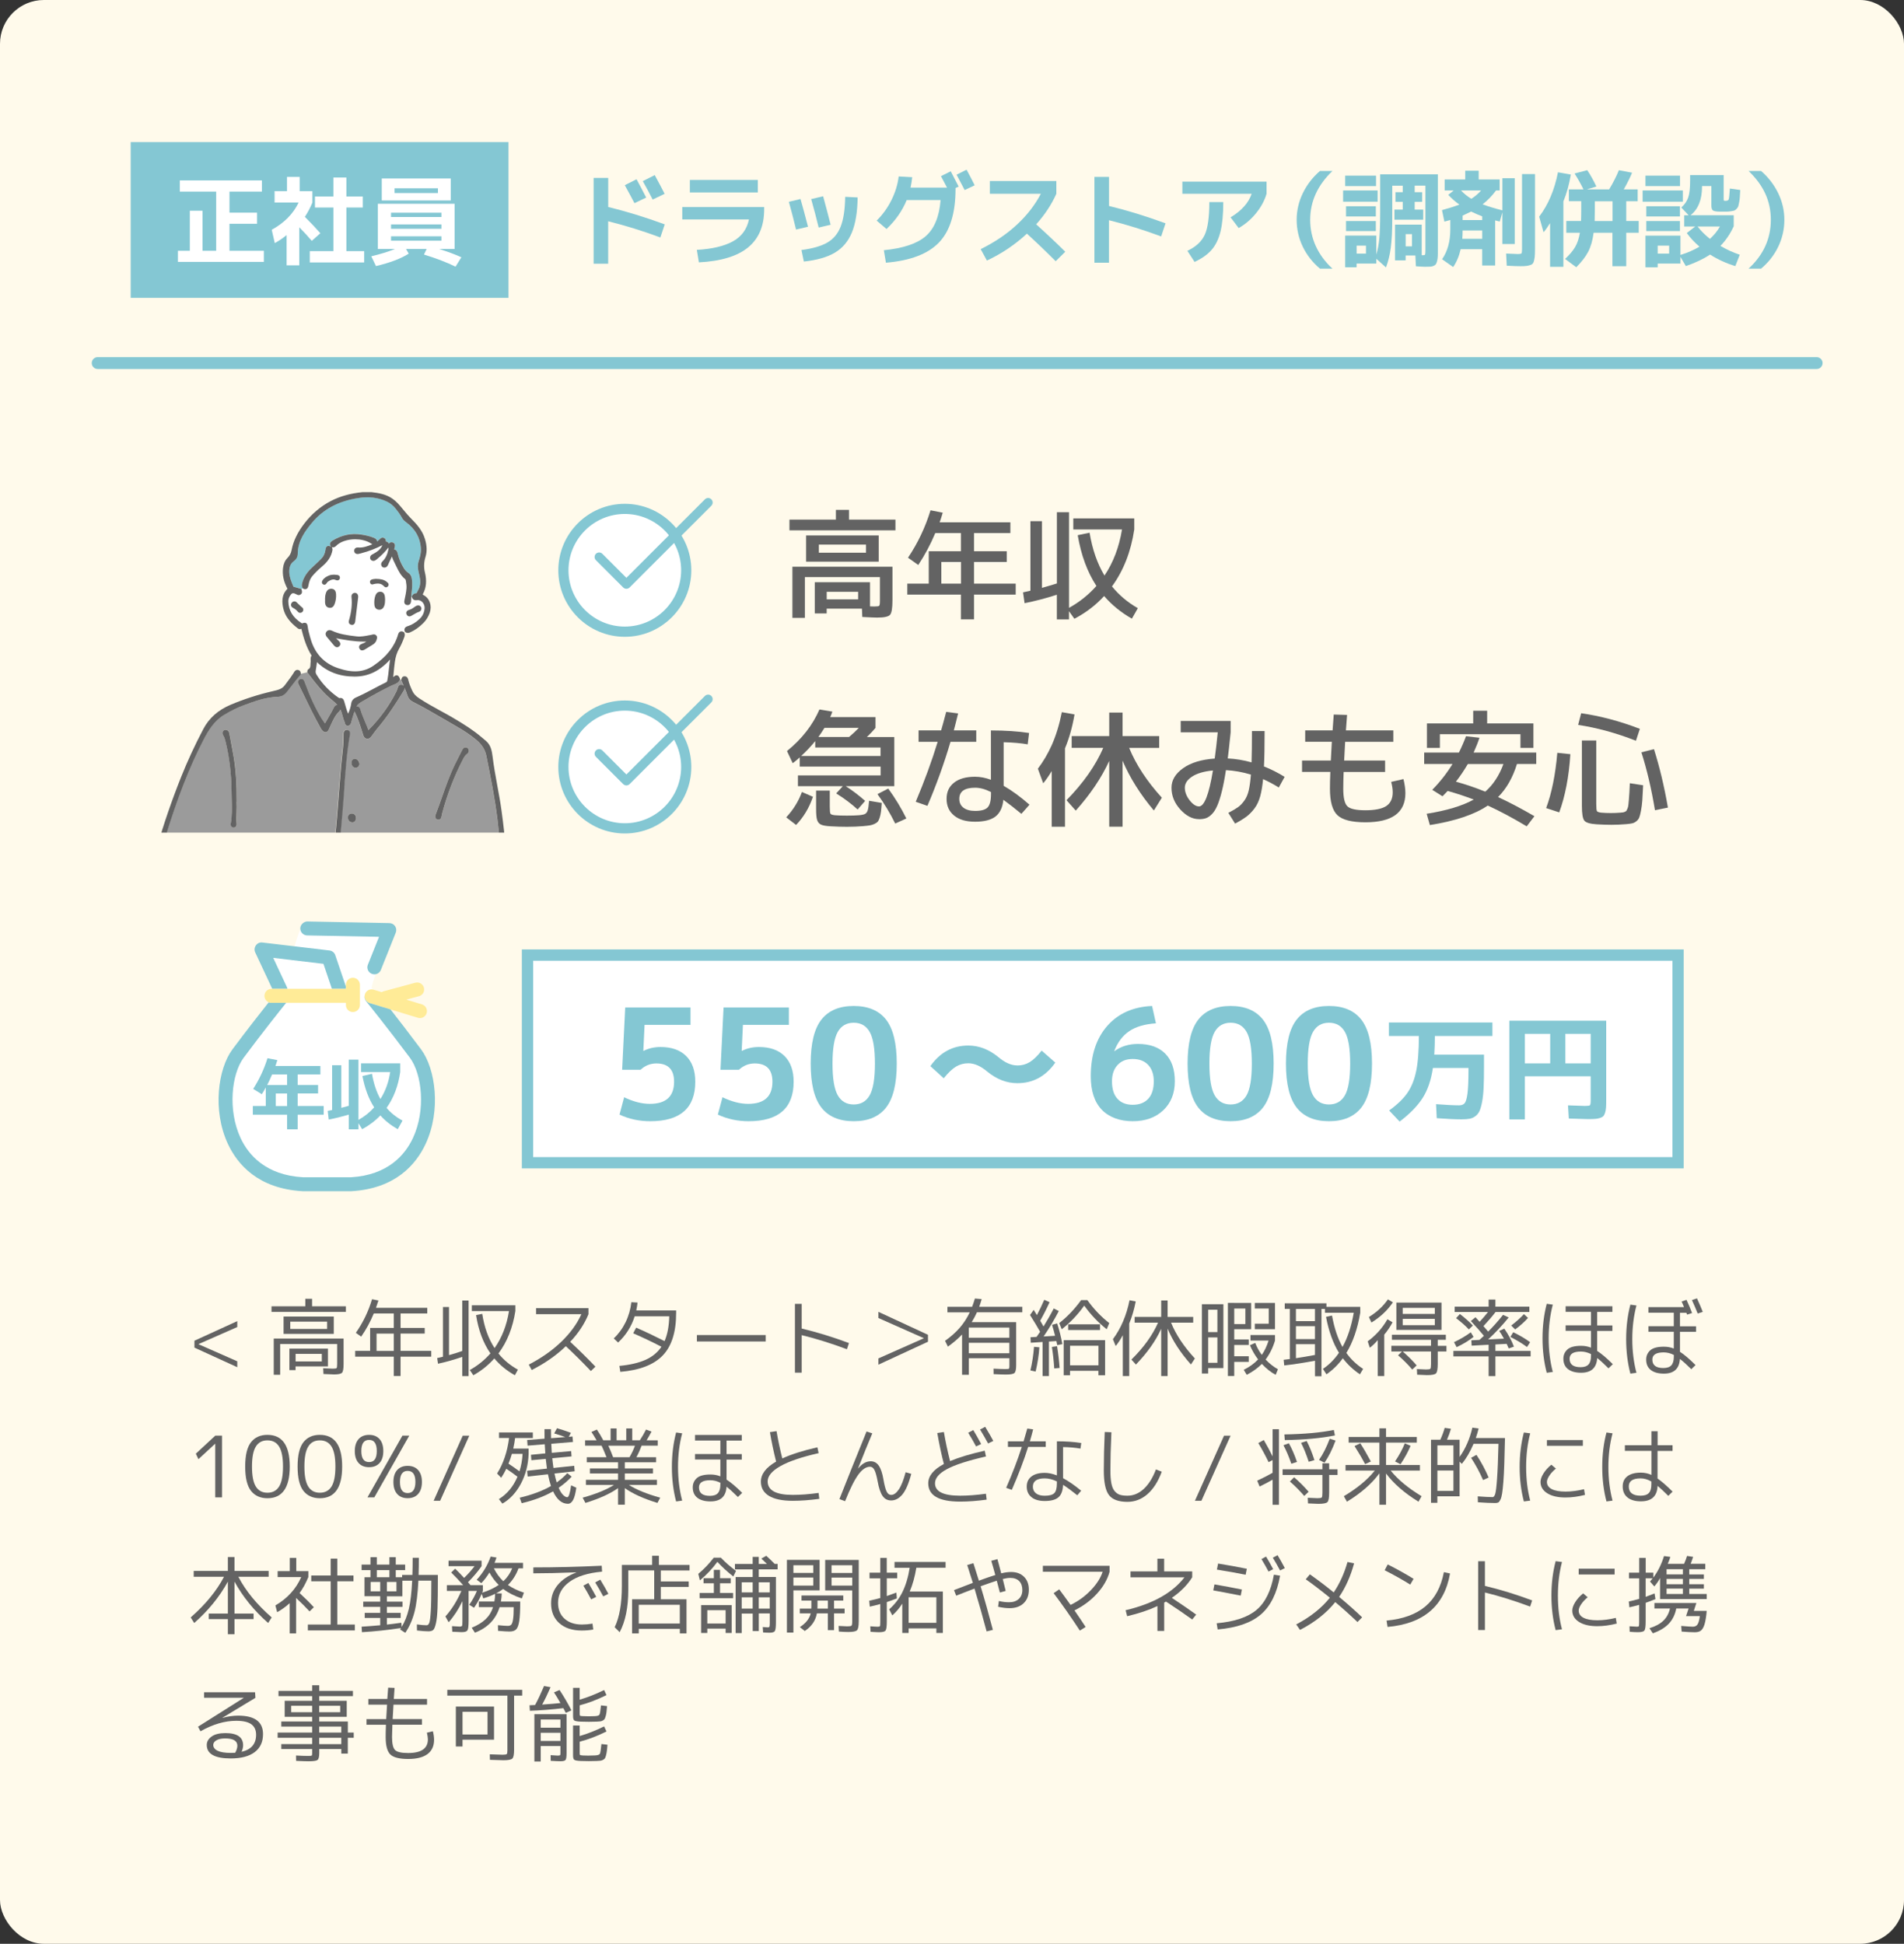 <?xml version="1.0" encoding="UTF-8"?><svg id="_レイヤー_2" xmlns="http://www.w3.org/2000/svg" xmlns:xlink="http://www.w3.org/1999/xlink" viewBox="0 0 495.58 506.03"><rect x="0" y="0" width="495.58" height="506.03" fill="#333333" stroke="none"/><defs><style>.cls-1{fill:#fffaeb;}.cls-2{fill:#fff;}.cls-3{fill:#84c7d3;}.cls-4{fill:#ffeb97;}.cls-5,.cls-6{fill:none;}.cls-7{fill:#636363;}.cls-8{fill:#9b9b9b;}.cls-6{clip-path:url(#clippath);}</style><clipPath id="clippath"><rect class="cls-5" x="37.71" y="124.35" width="102" height="92.41"/></clipPath></defs><g id="_レイヤー_1-2"><rect class="cls-1" width="495.58" height="506.03" rx="11.41" ry="11.41"/><path class="cls-7" d="m220.98,135.27h12.09v2.79h-27.59v-2.79h12.09v-2.54h3.41v2.54Zm11.31,12.28v8.74c0,2.05-.21,3.31-.64,3.78-.42.47-1.53.71-3.33.71-.52,0-1.81-.05-3.88-.16l-.09-2.17h-9.18v1.24h-3.1v-8.12h14.38v6.29c.35.02.72.03,1.12.03.72,0,1.15-.06,1.27-.19s.19-.55.19-1.27v-6.2h-19.53v10.63h-3.25v-13.33h26.04Zm-19.16-1.33h-3.32v-6.82h18.91v6.82h-15.59Zm0-2.33h12.28v-2.11h-12.28v2.11Zm2.05,12.15h8.18v-1.98h-8.18v1.98Z"/><path class="cls-7" d="m242.22,132.85l3.16.62c-.33,1.12-.6,1.95-.81,2.51h18.41v2.79h-9.46v4.74h8.52v2.79h-8.52v5.64h10.85v2.85h-10.85v6.45h-3.41v-6.45h-13.95v-2.85h5.58v-8.43h8.37v-4.74h-6.67c-1.24,2.96-2.72,5.72-4.43,8.31l-2.67-1.89c2.54-3.78,4.5-7.89,5.86-12.34Zm7.91,13.45h-5.12v5.64h5.12v-5.64Z"/><path class="cls-7" d="m280.5,139.33l3.1-.65c.72,4.34,2.01,8.06,3.88,11.16,2.29-3.41,3.81-7.41,4.56-12h-12.68v-2.88h15.87v2.88c-.87,5.77-2.8,10.71-5.8,14.82,1.84,2.27,4.08,4.16,6.73,5.67l-1.55,2.73c-2.85-1.63-5.26-3.6-7.22-5.89-2.19,2.38-4.77,4.35-7.75,5.92l-1.4-1.98v2.14h-3.16v-6.42c-2.89.93-5.69,1.66-8.4,2.2l-.4-2.82c.41-.08,1.05-.23,1.92-.43v-18.1h3.01v17.36c.85-.23,2.14-.61,3.88-1.15v-18.54h3.16v24.89c2.71-1.49,5.08-3.39,7.13-5.7-2.36-3.6-3.98-8-4.87-13.21Z"/><path class="cls-7" d="m204.64,212.78c1.83-1.96,3.19-4.16,4.09-6.6l2.87,1.25c-.99,2.88-2.45,5.32-4.39,7.33l-2.57-1.98Zm1.68-14.12l-1.48-3.14c3.85-3.12,6.67-6.73,8.45-10.82l3.37.56c-.15.44-.34.91-.56,1.42h11.78v2.81c-.55.68-1.3,1.47-2.24,2.38h7.13v12.8h-12.64c1.76,1.12,3.44,2.4,5.05,3.83l-1.95,2.24c-1.61-1.47-3.46-2.87-5.58-4.19l1.72-1.88h-11.68v-2.8h21.52v-2.31h-21.05v-2.38c-.64.57-1.24,1.07-1.81,1.49Zm2.21-1.85h20.66v-2.21h-17v-1.68c-1.06,1.32-2.28,2.62-3.66,3.89Zm3.89,9.01h3.56v4.19c0,1.01.06,1.62.18,1.82.12.2.5.33,1.14.4.79.07,1.84.1,3.14.1s2.28-.03,3.13-.1c.79-.07,1.34-.19,1.63-.36.3-.18.52-.49.66-.94.14-.45.26-1.27.35-2.46l3.3.56c-.07.95-.13,1.69-.2,2.24-.07.55-.18,1.07-.33,1.55-.15.48-.32.84-.5,1.06-.18.22-.46.42-.86.61-.4.19-.8.31-1.22.38-.42.07-1,.13-1.75.2-1.28.11-2.68.17-4.22.17-1.28,0-2.68-.04-4.22-.13-1.21-.07-2.06-.21-2.54-.45-.48-.23-.81-.63-.99-1.2-.18-.57-.26-1.54-.26-2.9v-4.72Zm8.58-13.96c.97-.81,1.81-1.61,2.54-2.38h-8.94c-.66,1.06-1.19,1.85-1.58,2.38h7.99Zm7.39,14.88l2.8-1.45c1.83,2.51,3.4,5.1,4.72,7.79l-2.9,1.32c-1.3-2.66-2.84-5.21-4.62-7.66Z"/><path class="cls-7" d="m239.09,193.12v-2.97h5.87c.31-1.06.75-2.66,1.32-4.82l3.1.4c-.48,1.98-.86,3.45-1.12,4.42h5.84v2.97h-6.7c-1.69,5.72-3.7,11.27-6.01,16.67l-3.04-1.06c2.31-5.48,4.21-10.68,5.71-15.61h-4.98Zm28.41.66c-1.72-.31-3.81-.49-6.27-.56v11.35c2.18,1.25,4.42,2.89,6.73,4.92l-2.11,2.38c-1.58-1.32-3.15-2.54-4.69-3.66-.2,2-.89,3.45-2.06,4.36-1.18.9-2.94,1.35-5.3,1.35s-4.15-.53-5.46-1.6c-1.31-1.07-1.96-2.51-1.96-4.34s.64-3.19,1.93-4.22c1.29-1.03,3.12-1.55,5.49-1.55,1.32,0,2.69.26,4.12.79v-12.84c3.74,0,7.05.22,9.93.66l-.36,2.97Zm-9.57,12.41c-1.47-.75-2.85-1.12-4.12-1.12-2.75,0-4.12.97-4.12,2.9,0,.99.36,1.76,1.09,2.31.73.55,1.74.83,3.04.83,1.58,0,2.67-.31,3.25-.92.58-.62.87-1.77.87-3.46v-.53Z"/><path class="cls-7" d="m277.2,194.8v20.43h-3.46v-14.49c-.75,1.25-1.48,2.31-2.21,3.17l-1.39-3.79c1.41-1.87,2.61-3.91,3.6-6.11,1.12-2.51,2-5.38,2.64-8.61l3.3.59c-.57,3.32-1.4,6.26-2.48,8.81Zm24.52-3.17v3.07h-7.82c1.78,4.36,4.62,8.68,8.51,12.97l-2.08,3.33c-3.52-4.18-6.24-8.5-8.15-12.97v17.19h-3.47v-17.13c-2,4.38-4.91,8.69-8.71,12.94l-2.41-2.71c4.38-4.47,7.57-9.01,9.57-13.63h-8.22v-3.07h9.77v-6.11h3.47v6.11h9.54Z"/><path class="cls-7" d="m312.08,213.25c-1.72,0-3.34-.84-4.87-2.52-1.53-1.68-2.29-3.57-2.29-5.66,0-1.96,1.01-3.65,3.02-5.08,2.01-1.43,4.76-2.27,8.23-2.51.29-2.09.55-4.37.79-6.83h-9.64v-2.97h13v2.97c-.33,3.23-.58,5.5-.76,6.8,2,.09,4.07.43,6.2,1.02.07-2.22.1-4.94.1-8.15h3.3c0,4.05-.06,7.12-.17,9.21,1.8.71,3.6,1.61,5.38,2.71l-1.52,2.77c-1.34-.84-2.71-1.56-4.09-2.18-.18,1.8-.43,3.31-.76,4.5s-.81,2.23-1.45,3.09c-.64.86-1.33,1.57-2.06,2.13-.74.56-1.74,1.18-3.02,1.86l-1.75-2.8c1.1-.57,1.94-1.07,2.52-1.48s1.13-.99,1.65-1.72c.52-.73.9-1.62,1.14-2.67.24-1.06.43-2.42.56-4.09-2.18-.66-4.35-1.04-6.5-1.16-.33,2.18-.69,4.03-1.07,5.56-.39,1.53-.78,2.76-1.19,3.7-.41.94-.87,1.67-1.39,2.19-.52.53-1.03.88-1.55,1.06-.52.18-1.13.26-1.83.26Zm3.63-12.67c-2.33.22-4.14.75-5.41,1.58s-1.91,1.8-1.91,2.9.42,2.22,1.25,3.28,1.65,1.6,2.44,1.6c1.39,0,2.6-3.12,3.63-9.37Z"/><path class="cls-7" d="m347.16,186.02l3.46.1c-.11,1.54-.21,2.88-.3,4.03h12.34v2.97h-12.54c-.15,2.57-.24,4.2-.26,4.88h10.66v2.97h-10.79c-.07,1.72-.1,3.17-.1,4.36,0,2.35.36,3.88,1.07,4.57s2.28,1.04,4.7,1.04,4.34-.37,5.45-1.12c1.1-.75,1.65-1.94,1.65-3.56,0-.77-.13-1.67-.4-2.71l3.2-.73c.33,1.39.5,2.61.5,3.66,0,5.06-3.46,7.59-10.4,7.59-3.56,0-6-.62-7.29-1.85-1.3-1.23-1.95-3.53-1.95-6.9,0-1.19.03-2.64.1-4.36h-7.36v-2.97h7.49c.02-.68.11-2.31.26-4.88h-6.93v-2.97h7.13c.11-1.54.21-2.91.3-4.12Z"/><path class="cls-7" d="m370.69,198.89v-2.97h9.04c.7-1.41,1.32-2.83,1.85-4.26l3.5.4c-.37,1.14-.88,2.43-1.52,3.86h16.3v2.97h-5.02c-1.1,3.56-2.74,6.44-4.92,8.61,2.86,1.32,6.02,2.98,9.47,4.98l-2.01,2.64c-3.67-2.2-7.05-4-10.13-5.41-3.43,2.33-8.46,4.03-15.08,5.08l-.83-2.94c5.24-.83,9.32-2.07,12.24-3.7-2.09-.81-4.35-1.56-6.77-2.24-.29.31-.74.77-1.35,1.39l-2.67-1.68c2.02-2.05,3.78-4.29,5.28-6.73h-7.39Zm25.08-7.75h-20.99v3.56h-3.37v-6.37h12.04v-3.3h3.63v3.3h12.04v6.37h-3.37v-3.56Zm-9.17,14.95c2.05-1.8,3.62-4.2,4.72-7.19h-9.27c-1.01,1.72-2.05,3.25-3.1,4.59,2.55.71,5.1,1.57,7.66,2.61Z"/><path class="cls-7" d="m402.44,210.37c1.45-3.92,2.42-8.71,2.9-14.39l3.4.36c-.37,5.85-1.34,10.9-2.9,15.15l-3.4-1.12Zm8.32-21.65l.79-3.04c4.97.71,10.07,2.06,15.28,4.06l-1.02,3.1c-5.1-2-10.12-3.38-15.05-4.12Zm4.72,4.06v16.5c0,1.06.06,1.68.18,1.88.12.2.5.33,1.14.4.79.07,1.62.1,2.48.1.79,0,1.62-.03,2.47-.1.33-.02.57-.04.71-.07.14-.02.31-.08.51-.17.2-.09.33-.19.4-.31s.15-.31.26-.58c.11-.26.18-.56.21-.89s.08-.78.13-1.34c.05-.56.1-1.17.13-1.83s.07-1.47.12-2.44v-.03l3.46.53c-.07,1.65-.14,2.96-.21,3.94-.08.98-.19,1.88-.35,2.69-.15.81-.31,1.41-.46,1.78s-.41.7-.76.97c-.35.28-.7.45-1.06.53-.35.08-.86.15-1.52.21-1.32.11-2.62.17-3.89.17-1.1,0-2.4-.04-3.89-.13-1.69-.11-2.75-.43-3.17-.96-.42-.53-.63-1.81-.63-3.86v-17h3.73Zm11.75,3.07l3.27-.82c1.47,4.64,2.68,9.71,3.63,15.21l-3.37.69c-.92-5.57-2.1-10.59-3.53-15.08Z"/><rect class="cls-2" x="137.3" y="248.64" width="299.47" height="54.06"/><path class="cls-3" d="m438.24,304.17H135.83v-57h302.41v57Zm-299.47-2.94h296.54v-51.12H138.77v51.12Z"/><path class="cls-3" d="m179.73,266.81h-11.96l-.32,6.76h.08c1.33-.67,2.8-1,4.4-1,2.88,0,5.11.79,6.68,2.36,1.57,1.57,2.36,3.8,2.36,6.68,0,6.85-3.91,10.28-11.72,10.28-2.85,0-5.52-.57-8-1.72l1.2-4.52c2.4,1.15,4.63,1.72,6.68,1.72,4.21,0,6.32-1.92,6.32-5.76,0-3.17-1.53-4.76-4.6-4.76-1.57,0-2.95.55-4.12,1.64h-4.8l.8-16.2h17v4.52Z"/><path class="cls-3" d="m205.33,266.81h-11.96l-.32,6.76h.08c1.33-.67,2.8-1,4.4-1,2.88,0,5.11.79,6.68,2.36,1.57,1.57,2.36,3.8,2.36,6.68,0,6.85-3.91,10.28-11.72,10.28-2.85,0-5.52-.57-8-1.72l1.2-4.52c2.4,1.15,4.63,1.72,6.68,1.72,4.21,0,6.32-1.92,6.32-5.76,0-3.17-1.53-4.76-4.6-4.76-1.57,0-2.95.55-4.12,1.64h-4.8l.8-16.2h17v4.52Z"/><path class="cls-3" d="m213.79,265.45c1.85-2.37,4.66-3.56,8.42-3.56s6.57,1.19,8.42,3.56c1.85,2.37,2.78,6.19,2.78,11.44s-.93,9.07-2.78,11.44c-1.85,2.37-4.66,3.56-8.42,3.56s-6.57-1.19-8.42-3.56c-1.85-2.37-2.78-6.19-2.78-11.44s.93-9.07,2.78-11.44Zm4.26,19.68c.91,1.6,2.29,2.4,4.16,2.4s3.25-.8,4.16-2.4c.91-1.6,1.36-4.35,1.36-8.24s-.45-6.64-1.36-8.24c-.91-1.6-2.29-2.4-4.16-2.4s-3.25.8-4.16,2.4c-.91,1.6-1.36,4.35-1.36,8.24s.45,6.64,1.36,8.24Z"/><path class="cls-3" d="m264.81,277.38c1.16,0,2.21-.28,3.16-.85.95-.57,2-1.57,3.16-3.02l3.55,3.12c-2.51,3.57-5.8,5.36-9.87,5.36-2.79,0-5.42-1.02-7.88-3.05-1.68-1.42-3.31-2.13-4.9-2.13-1.16,0-2.22.28-3.18.85-.96.57-2.03,1.58-3.21,3.05l-3.48-3.16c2.51-3.57,5.8-5.36,9.87-5.36,2.79,0,5.42,1.02,7.88,3.05,1.68,1.42,3.31,2.13,4.9,2.13Z"/><path class="cls-3" d="m299.87,261.89l1,4.52c-2.88.19-5.19.86-6.92,2.02-1.73,1.16-3.04,2.89-3.92,5.18l.04.04c1.71-1.25,3.75-1.88,6.12-1.88,3.07,0,5.43.84,7.1,2.52,1.67,1.68,2.5,4.08,2.5,7.2s-1.01,5.67-3.02,7.56c-2.01,1.89-4.66,2.84-7.94,2.84s-6.12-.99-8.04-2.98c-1.92-1.99-2.88-4.9-2.88-8.74,0-5.47,1.43-9.83,4.28-13.08,2.85-3.25,6.75-4.99,11.68-5.2Zm-5.04,25.72c1.73,0,3.08-.52,4.04-1.56s1.44-2.56,1.44-4.56c0-1.81-.49-3.23-1.46-4.26-.97-1.03-2.31-1.54-4.02-1.54s-2.97.52-3.94,1.56c-.97,1.04-1.46,2.45-1.46,4.24,0,2,.47,3.52,1.42,4.56.95,1.04,2.27,1.56,3.98,1.56Z"/><path class="cls-3" d="m311.89,265.45c1.85-2.37,4.66-3.56,8.42-3.56s6.57,1.19,8.42,3.56c1.85,2.37,2.78,6.19,2.78,11.44s-.93,9.07-2.78,11.44c-1.85,2.37-4.66,3.56-8.42,3.56s-6.57-1.19-8.42-3.56c-1.85-2.37-2.78-6.19-2.78-11.44s.93-9.07,2.78-11.44Zm4.26,19.68c.91,1.6,2.29,2.4,4.16,2.4s3.25-.8,4.16-2.4c.91-1.6,1.36-4.35,1.36-8.24s-.45-6.64-1.36-8.24c-.91-1.6-2.29-2.4-4.16-2.4s-3.25.8-4.16,2.4c-.91,1.6-1.36,4.35-1.36,8.24s.45,6.64,1.36,8.24Z"/><path class="cls-3" d="m337.49,265.45c1.85-2.37,4.66-3.56,8.42-3.56s6.57,1.19,8.42,3.56c1.85,2.37,2.78,6.19,2.78,11.44s-.93,9.07-2.78,11.44c-1.85,2.37-4.66,3.56-8.42,3.56s-6.57-1.19-8.42-3.56c-1.85-2.37-2.78-6.19-2.78-11.44s.93-9.07,2.78-11.44Zm4.26,19.68c.91,1.6,2.29,2.4,4.16,2.4s3.25-.8,4.16-2.4c.91-1.6,1.36-4.35,1.36-8.24s-.45-6.64-1.36-8.24c-.91-1.6-2.29-2.4-4.16-2.4s-3.25.8-4.16,2.4c-.91,1.6-1.36,4.35-1.36,8.24s.45,6.64,1.36,8.24Z"/><path class="cls-3" d="m369.32,269.7h-7.81v-3.52h26.94v3.52h-14.98c0,1.58-.05,3.2-.15,4.86h12.94v3.16c0,2.11-.03,3.87-.09,5.29-.06,1.42-.19,2.65-.38,3.71s-.42,1.87-.67,2.45c-.25.58-.62,1.04-1.09,1.4-.48.35-.98.58-1.52.68-.54.1-1.24.15-2.11.15-1.64,0-3.79-.1-6.44-.3l-.18-3.65c2.63.2,4.64.3,6.01.3.65,0,1.13-.19,1.44-.56.31-.38.56-1.21.73-2.52.17-1.31.26-3.31.26-6v-.64h-9.26c-.47,3.16-1.36,5.77-2.69,7.84-1.33,2.07-3.32,4.1-5.97,6.11l-2.73-2.89c2.11-1.52,3.69-3.04,4.75-4.57s1.83-3.43,2.29-5.7c.47-2.27.7-5.31.7-9.11Z"/><path class="cls-3" d="m392.86,265.72h25.21v20.66c0,.83-.01,1.48-.05,1.96-.03.48-.11.92-.24,1.34-.13.41-.29.71-.47.9-.18.18-.47.34-.87.47s-.82.21-1.28.24c-.46.03-1.08.05-1.87.05-.36,0-2.01-.05-4.95-.15l-.21-3.43c2.67.1,4.13.15,4.38.15.75,0,1.19-.06,1.32-.18.13-.12.2-.54.2-1.25v-6.29h-17.13v11.24h-4.04v-25.7Zm10.63,3.43h-6.59v7.69h6.59v-7.69Zm3.95,0v7.69h6.59v-7.69h-6.59Z"/><path class="cls-3" d="m472.85,96.06H25.42c-.85,0-1.54-.69-1.54-1.54s.69-1.54,1.54-1.54h447.43c.85,0,1.54.69,1.54,1.54s-.69,1.54-1.54,1.54Z"/><path class="cls-7" d="m61.76,345.47l-10.08,4.44v.04l10.08,4.44v1.54l-11.15-5.1v-1.8l11.15-5.1v1.54Z"/><path class="cls-7" d="m81.23,340.08h8.8v1.45h-19.36v-1.45h8.8v-1.96h1.76v1.96Zm-9.97,8.38h18.17v6.58c0,1.25-.13,2.02-.4,2.32s-.95.45-2.05.45c-.37,0-1.3-.04-2.79-.11l-.07-1.5c1.32.07,2.15.11,2.49.11.56,0,.89-.05.99-.15.1-.1.15-.45.15-1.06v-5.21h-14.83v8.01h-1.67v-9.44Zm4.29-1.21h-1.74v-4.51h13.07v4.51h-11.33Zm-.22,3.85h10.03v4.62h-8.43v.97h-1.61v-5.59Zm.22-5.13h9.59v-1.91h-9.59v1.91Zm1.39,8.45h6.82v-1.96h-6.82v1.96Z"/><path class="cls-7" d="m96.85,338.23l1.65.33c-.13.43-.34,1.06-.64,1.91h13.35v1.47h-6.95v3.76h6.29v1.47h-6.29v4.51h7.99v1.5h-7.99v5.04h-1.76v-5.04h-10.05v-1.5h3.89v-5.98h6.16v-3.76h-5.21c-.92,2.21-2.02,4.22-3.28,6.03l-1.39-.99c1.86-2.65,3.27-5.57,4.22-8.76Zm5.65,8.95h-4.49v4.51h4.49v-4.51Z"/><path class="cls-7" d="m120.32,353.24c-2.2.76-4.3,1.36-6.31,1.78l-.22-1.47c.76-.18,1.26-.29,1.5-.35v-12.94h1.58v12.52c1.1-.29,2.25-.65,3.45-1.08v-13.13h1.65v19.67h-1.65v-4.99Zm3.59-10.87l1.61-.33c.54,3.51,1.61,6.48,3.21,8.91,1.89-2.67,3.15-5.88,3.76-9.64h-9.68v-1.5h11.33v1.5c-.67,4.34-2.14,8.02-4.4,11.04,1.35,1.69,3.04,3.09,5.06,4.22l-.79,1.45c-2.1-1.17-3.88-2.63-5.35-4.38-1.55,1.76-3.37,3.22-5.46,4.38l-.92-1.36c2.04-1.13,3.83-2.57,5.37-4.33-1.88-2.7-3.12-6.02-3.74-9.97Z"/><path class="cls-7" d="m139.53,342.13v-1.58h13.64v1.58c-1.03,2.52-2.61,4.92-4.75,7.19,2.13,1.97,4.31,4.12,6.56,6.47l-1.19,1.14c-2.14-2.26-4.31-4.42-6.51-6.47-2.48,2.39-5.44,4.46-8.89,6.2l-.75-1.41c3.29-1.7,6.1-3.68,8.45-5.94s4.09-4.66,5.24-7.19h-11.79Z"/><path class="cls-7" d="m161.46,357.13l-.24-1.54c2.76-.26,5.02-.79,6.8-1.58,1.77-.79,3.15-1.93,4.14-3.41-2.44-1.26-4.88-2.43-7.35-3.5l.77-1.47c2.39,1.04,4.85,2.21,7.39,3.5.75-1.7,1.16-3.85,1.23-6.45h-9c-.84,2.64-2.27,4.91-4.31,6.82l-1.14-1.06c1.26-1.19,2.29-2.6,3.08-4.22s1.29-3.37,1.5-5.21l1.61.09c-.04.5-.15,1.18-.33,2.05h10.38v.66c0,4.94-1.16,8.63-3.48,11.05-2.32,2.43-6,3.85-11.04,4.28Z"/><path class="cls-7" d="m181.39,349.23v-1.67h17.91v1.67h-17.91Z"/><path class="cls-7" d="m208.67,339.44v6.42c4.05.97,8.15,2.23,12.3,3.78l-.53,1.61c-4.17-1.55-8.09-2.78-11.77-3.67v9.77h-1.76v-17.91h1.76Z"/><path class="cls-7" d="m228.63,341.51l12.91,5.98v1.8l-12.91,5.98v-1.63l11.81-5.24v-.04l-11.81-5.24v-1.63Z"/><path class="cls-7" d="m246.73,350.58l-.75-1.52c1.51-1.07,2.78-2.2,3.82-3.39,1.03-1.19,1.9-2.53,2.61-4.03h-5.81v-1.43h6.42c.28-.72.52-1.44.73-2.16l1.76.15c-.23.82-.45,1.49-.64,2h11.22v1.43h-11.81c-.38.87-.84,1.72-1.36,2.57h11.57v11.22c0,1.08-.15,1.76-.45,2.02-.3.26-1.04.4-2.23.4-.65,0-1.71-.04-3.19-.11l-.02-1.43c1.32.07,2.31.11,2.97.11.59,0,.93-.03,1.02-.09.09-.06.14-.25.14-.57v-2.16h-10.56v4.31h-1.76v-10.49c-1,1.06-2.22,2.1-3.67,3.15Zm5.43-2.33h10.56v-2.64h-10.56v2.64Zm0,1.32v2.73h10.56v-2.73h-10.56Z"/><path class="cls-7" d="m273.84,344.9l1.32-.37c.56,1.72,1.01,3.51,1.36,5.39l-1.34.26c-.1-.54-.18-.89-.22-1.06l-1.94.13v8.98h-1.65v-8.87l-3.08.2-.07-1.43,1.58-.09c.41-.59.72-1.03.92-1.34-.7-1.26-1.58-2.71-2.62-4.36l.95-1.34c.31.5.59.95.84,1.36.65-1.22,1.28-2.54,1.91-3.98l1.39.62c-.75,1.66-1.56,3.26-2.44,4.82.1.18.39.67.86,1.5.97-1.55,1.86-3.12,2.66-4.69l1.32.68c-1.17,2.26-2.49,4.47-3.96,6.62l2.99-.18c-.21-.85-.47-1.8-.79-2.86Zm-5.65,11.88c.47-1.94.78-3.99.95-6.16l1.39.13c-.13,2.01-.46,4.11-.97,6.31l-1.36-.29Zm6.95-6.31c.31,1.92.53,3.81.66,5.65l-1.39.13c-.15-2.11-.35-3.97-.62-5.59l1.34-.2Zm7.88-12.01c1.69,2.35,3.59,4.34,5.7,5.98l-.66,1.61c-2.23-1.76-4.18-3.81-5.85-6.16-1.67,2.35-3.62,4.4-5.85,6.16l-.66-1.61c2.11-1.64,4.01-3.64,5.7-5.98h1.63Zm-4.51,18.41v1.17h-1.65v-9.15h10.78v9.15h-1.74v-1.17h-7.39Zm-.48-10.63v-1.47h8.29v1.47h-8.29Zm7.88,9.2v-5.1h-7.39v5.1h7.39Z"/><path class="cls-7" d="m293.92,344.55v13.68h-1.67v-10.63c-.6,1.1-1.22,2.04-1.85,2.82l-.73-1.78c2.08-2.79,3.53-6.17,4.33-10.14l1.61.31c-.4,2.08-.96,4-1.69,5.74Zm16.65-1.72v1.5h-5.76c1.26,3.12,3.33,6.23,6.2,9.33l-1.03,1.56c-2.71-3.04-4.74-6.15-6.07-9.33v12.34h-1.67v-12.3c-1.42,3.14-3.62,6.24-6.58,9.31l-1.17-1.3c3.18-3.12,5.49-6.33,6.93-9.61h-6.09v-1.5h6.91v-4.27h1.67v4.27h6.67Z"/><path class="cls-7" d="m314.47,356.16v1.41h-1.63v-18.04h5.59v16.63h-3.96Zm0-9.37h2.4v-5.83h-2.4v5.83Zm0,1.39v6.6h2.4v-6.6h-2.4Zm6.78-8.98h4.4v6.84h-4.4v2.68h3.78v1.43h-3.78v2.93h3.78v1.47h-3.78v3.67h-1.65v-19.03h1.65Zm0,1.45v4.05h2.9v-4.05h-2.9Zm4.07,9.57l1.39-.62c.45,1.16,1.03,2.2,1.72,3.12.72-1.04,1.3-2.28,1.76-3.72h-4.71v-1.45h6.38v1.45c-.57,1.89-1.39,3.53-2.44,4.93,1.01,1.07,2.08,1.91,3.21,2.53l-.59,1.45c-1.25-.66-2.44-1.61-3.59-2.84-1.06,1.07-2.37,2.02-3.94,2.84l-.79-1.3c1.51-.75,2.76-1.65,3.74-2.71-.87-1.14-1.58-2.38-2.13-3.7Zm1.28-9.57v-1.45h5.26v6.84h-5.26v-1.43h3.63v-3.96h-3.63Z"/><path class="cls-7" d="m345.12,342.83l1.58-.35c.6,3.29,1.51,6.01,2.73,8.18,1.35-2.42,2.32-5.39,2.93-8.91h-7.5v-.99h-.9v17.53h-1.69v-4.05c-2.79.53-5.46.94-8.01,1.23l-.15-1.47c.7-.09,1.24-.15,1.61-.2v-13.05h-1.32v-1.45h10.85v.92h8.8v1.52c-.7,4.2-1.91,7.69-3.61,10.47,1.17,1.64,2.62,3.03,4.36,4.16l-.84,1.41c-1.77-1.2-3.26-2.6-4.44-4.18-1.19,1.64-2.61,3.04-4.27,4.18l-.92-1.41c1.63-1.09,3.02-2.49,4.18-4.2-1.54-2.48-2.66-5.6-3.37-9.35Zm-2.86-2.07h-4.95v3.17h4.95v-3.17Zm-4.95,7.85h4.95v-3.37h-4.95v3.37Zm4.95,4.14v-2.82h-4.95v3.65c1.51-.22,3.16-.5,4.95-.84Z"/><path class="cls-7" d="m360.3,347.45v10.78h-1.69v-9.35c-.73.84-1.42,1.5-2.07,1.98l-.55-1.67c2.16-1.58,3.86-3.5,5.13-5.74l1.34.79c-.6,1.14-1.32,2.21-2.16,3.21Zm-3.34-3.15l-.66-1.43c2.08-1.29,3.73-2.82,4.95-4.6l1.3.77c-1.42,2.1-3.29,3.85-5.59,5.26Zm15.49,4.49h-10.16v-1.32h14.04v1.32h-2.11v1.58h2.27v1.47h-2.27v3.21c0,1.33-.15,2.16-.44,2.47-.29.32-1.08.47-2.35.47-.37,0-1.22-.04-2.57-.11l-.07-1.47c1.25.07,2.04.11,2.38.11.63,0,1-.06,1.12-.19.12-.12.18-.54.18-1.24v-3.26h-7.37c1.41,1.22,2.62,2.43,3.63,3.63l-1.14,1.08c-1.17-1.38-2.41-2.61-3.7-3.7l1.03-1.01h-2.77v-1.47h10.32v-1.58Zm-9-9.68h11.75v7.11h-11.75v-7.11Zm1.65,2.95h8.36v-1.58h-8.36v1.58Zm0,1.28v1.65h8.36v-1.65h-8.36Z"/><path class="cls-7" d="m390.22,346.48l1.32-.59c1.04,1.48,1.88,3.04,2.51,4.69l-1.36.46c-.16-.38-.34-.78-.53-1.19l-2.93.15v1.69h9.17v1.43h-9.17v5.13h-1.76v-5.13h-9.17v-1.43h9.17v-1.61l-4.42.24-.09-1.39,2.11-.11c.53-.47.92-.82,1.17-1.06-.92-1.13-2.06-2.41-3.41-3.85l1.21-.99c.22.23.58.63,1.08,1.19.84-.91,1.56-1.76,2.18-2.55h-8.67v-1.39h8.84v-1.85h1.76v1.85h8.84v1.39h-8.8c-.91,1.19-1.96,2.41-3.15,3.67.18.19.59.67,1.23,1.43,1.32-1.32,2.61-2.77,3.87-4.36l1.47.68c-1.66,2.05-3.44,3.96-5.35,5.72l4.11-.2c-.44-.82-.86-1.5-1.25-2.05Zm-11.77,2.93c1.66-.78,3.11-1.63,4.36-2.57l.73,1.19c-1.25,1-2.71,1.89-4.4,2.68l-.68-1.3Zm3.87-3.32c-.89-.95-2-1.93-3.32-2.93l.99-1.08c1.44,1.12,2.56,2.12,3.37,3.01l-1.03.99Zm10.8,1.96l.75-1.23c1.7.82,3.17,1.69,4.4,2.6l-.81,1.25c-1.23-.91-2.68-1.78-4.33-2.62Zm1.25-1.96l-1.03-1.01c1.28-.97,2.38-1.96,3.32-2.97l1.06.99c-.94,1.04-2.05,2.04-3.34,2.99Z"/><path class="cls-7" d="m404.17,339.64c-.72,2.73-1.08,5.65-1.08,8.76s.36,6.03,1.08,8.76l-1.58.22c-.73-2.79-1.1-5.78-1.1-8.98s.37-6.19,1.1-8.98l1.58.22Zm15.51,1.89h-3.96v3.52h3.96v1.43h-3.96v5.21c1.14.73,2.5,1.88,4.07,3.45l-1.12,1.08c-1.2-1.2-2.19-2.1-2.95-2.68-.15,2.55-1.54,3.83-4.18,3.83-1.48,0-2.62-.32-3.42-.95-.8-.63-1.2-1.53-1.2-2.71,0-.95.35-1.75,1.04-2.39.7-.64,1.89-.96,3.58-.96.92,0,1.78.16,2.57.48v-4.38h-6.6v-1.43h6.6v-3.52h-6.6v-1.45h12.17v1.45Zm-5.57,10.98c-.87-.44-1.75-.66-2.64-.66-1.95,0-2.93.62-2.93,1.87,0,1.47.95,2.2,2.86,2.2.94,0,1.62-.23,2.06-.7.43-.47.65-1.22.65-2.24v-.46Z"/><path class="cls-7" d="m425.94,339.86c-.72,2.73-1.08,5.65-1.08,8.76s.36,6.03,1.08,8.76l-1.58.22c-.73-2.79-1.1-5.78-1.1-8.98s.37-6.19,1.1-8.98l1.58.22Zm11.75-1.03l1.28-.44c.54,1.17,1.03,2.32,1.45,3.43l-1.28.42s-.07-.12-.11-.24c-.04-.12-.07-.2-.09-.24h-1.67v3.52h4.18v1.43h-4.18v5.21c1.1.7,2.45,1.86,4.05,3.45l-1.1,1.08c-1.16-1.16-2.15-2.05-2.97-2.68-.15,2.55-1.53,3.83-4.16,3.83-1.48,0-2.62-.32-3.42-.95-.8-.63-1.2-1.53-1.2-2.71,0-.95.35-1.75,1.04-2.39.7-.64,1.89-.96,3.58-.96.92,0,1.78.16,2.57.48v-4.38h-6.6v-1.43h6.6v-3.52h-6.6v-1.45h9.26s-.1-.26-.26-.64c-.16-.38-.29-.66-.37-.84Zm-2.02,13.9c-.87-.44-1.75-.66-2.64-.66-1.96,0-2.95.62-2.95,1.87,0,1.47.95,2.2,2.86,2.2.95,0,1.65-.23,2.08-.7s.65-1.22.65-2.24v-.46Zm4.71-14.28l1.32-.44c.69,1.53,1.19,2.7,1.5,3.52l-1.32.42c-.44-1.11-.94-2.28-1.5-3.5Z"/><path class="cls-7" d="m56.02,389.82v-13.95h-.04l-4.33,4-.68-1.43,5.06-4.69h1.76v16.06h-1.76Z"/><path class="cls-7" d="m69.61,373.54c3.87,0,5.81,2.75,5.81,8.25s-1.94,8.25-5.81,8.25c-1.83,0-3.26-.64-4.27-1.91-1.01-1.28-1.52-3.39-1.52-6.34s.51-5.06,1.52-6.34c1.01-1.28,2.43-1.91,4.27-1.91Zm-3.02,13.45c.67,1.08,1.68,1.62,3.02,1.62s2.36-.54,3.04-1.62c.67-1.08,1.01-2.81,1.01-5.2s-.34-4.12-1.01-5.2c-.67-1.08-1.69-1.62-3.04-1.62s-2.36.54-3.02,1.62c-.67,1.08-1,2.81-1,5.2s.33,4.12,1,5.2Z"/><path class="cls-7" d="m83.25,373.54c3.87,0,5.81,2.75,5.81,8.25s-1.94,8.25-5.81,8.25c-1.83,0-3.26-.64-4.27-1.91-1.01-1.28-1.52-3.39-1.52-6.34s.51-5.06,1.52-6.34c1.01-1.28,2.43-1.91,4.27-1.91Zm-3.02,13.45c.67,1.08,1.68,1.62,3.02,1.62s2.36-.54,3.04-1.62c.67-1.08,1.01-2.81,1.01-5.2s-.34-4.12-1.01-5.2c-.67-1.08-1.69-1.62-3.04-1.62s-2.36.54-3.02,1.62c-.67,1.08-1,2.81-1,5.2s.33,4.12,1,5.2Z"/><path class="cls-7" d="m98.8,380.86c-.65.73-1.55,1.1-2.73,1.1s-2.09-.37-2.74-1.1c-.65-.73-.98-1.77-.98-3.1s.33-2.37.98-3.11c.65-.74,1.57-1.11,2.74-1.11s2.08.37,2.73,1.11c.65.74.97,1.78.97,3.11s-.32,2.37-.97,3.1Zm-2.73-6.01c-1.35,0-2.02.97-2.02,2.9s.67,2.88,2.02,2.88,2-.96,2-2.88-.67-2.9-2-2.9Zm8.67-1.1h1.78l-9.09,16.06h-1.78l9.09-16.06Zm4.1,15.17c-.65.74-1.57,1.11-2.74,1.11s-2.08-.37-2.73-1.11c-.65-.74-.97-1.78-.97-3.11s.32-2.37.97-3.1c.65-.73,1.55-1.1,2.73-1.1s2.09.37,2.74,1.1c.65.73.98,1.77.98,3.1s-.33,2.37-.98,3.11Zm-2.74-6c-1.33,0-2,.96-2,2.88s.67,2.9,2,2.9,2.02-.97,2.02-2.9-.67-2.88-2.02-2.88Z"/><path class="cls-7" d="m122.15,373.76l-7.59,16.94h-1.69l7.57-16.94h1.72Z"/><path class="cls-7" d="m129.89,374.37v-1.45h8.8v1.45h-4.62c-.09.79-.25,1.71-.48,2.75h4v1.36c-.1,2.86-.77,5.45-2.01,7.78-1.24,2.32-2.84,4.05-4.81,5.18l-.92-1.17c2.14-1.32,3.75-3.26,4.84-5.83-.85-.66-1.82-1.35-2.9-2.07-.46.92-.9,1.71-1.34,2.35l-1.06-1.12c1.61-2.55,2.65-5.63,3.12-9.24h-2.62Zm5.32,8.67c.45-1.44.73-2.96.81-4.55h-2.79c-.22.79-.51,1.64-.88,2.55,1.01.66,1.97,1.33,2.86,2Zm6.51-10.98h1.69c0,1.07,0,1.86.02,2.35l3.72-.29c-1-.37-1.97-.68-2.9-.95l.73-1.36c1.13.32,2.34.73,3.63,1.21l-.57,1.03.97-.09.13,1.43-5.65.48c.07,1.42.12,2.21.13,2.35l5.04-.46.11,1.39-5.02.48c.07.75.18,1.59.31,2.53l5.39-.57.13,1.43-5.26.59c.16.81.35,1.58.57,2.31,1.04-.72,1.97-1.53,2.77-2.42l1.14.92c-1.03,1.09-2.16,2.05-3.39,2.9.38.88.77,1.51,1.18,1.89.4.38.76.57,1.07.57.37,0,.7-1.03.99-3.1l1.36.62c-.21,1.47-.48,2.53-.84,3.19s-.8.99-1.34.99c-1.58,0-2.88-1.08-3.87-3.23-2.35,1.33-5.07,2.36-8.18,3.08l-.51-1.43c3.21-.76,5.92-1.77,8.14-3.04-.29-.87-.56-1.88-.79-3.06l-5.28.59-.15-1.5,5.17-.57c-.13-.94-.23-1.78-.31-2.53l-3.74.35-.11-1.41,3.74-.37c-.04-.54-.1-1.33-.15-2.38l-4.47.37-.11-1.47,4.53-.35c-.01-.53-.02-1.36-.02-2.51Z"/><path class="cls-7" d="m170.99,385.24v1.34h-7.3c1.97,1.25,4.69,2.35,8.16,3.32l-.73,1.36c-3.59-1.1-6.42-2.38-8.49-3.85v4.31h-1.76v-4.31c-2.07,1.47-4.9,2.75-8.49,3.85l-.73-1.36c3.48-.97,6.2-2.08,8.16-3.32h-7.3v-1.34h8.36v-1.65h-7.33v-1.3h7.33v-1.61h-8.14v-1.32h5.13c-.5-1.26-.92-2.27-1.28-3.01h-4.29v-1.39h2.99c-.48-.84-.93-1.56-1.34-2.18l1.41-.62c.53.76,1.08,1.69,1.67,2.79h1.91v-3.08h1.56v3.08h2.51v-3.08h1.56v3.08h1.98c.6-.91,1.14-1.84,1.61-2.79l1.43.53c-.45.87-.88,1.62-1.28,2.27h2.9v1.39h-4.2c-.4,1.08-.85,2.09-1.36,3.01h5.13v1.32h-8.14v1.61h7.33v1.3h-7.33v1.65h8.36Zm-7.15-5.87c.57-.97,1.05-1.97,1.43-3.01h-6.93c.45.97.87,1.97,1.25,3.01h4.25Z"/><path class="cls-7" d="m177.56,373.14c-.72,2.73-1.08,5.65-1.08,8.76s.36,6.03,1.08,8.76l-1.58.22c-.73-2.79-1.1-5.78-1.1-8.98s.37-6.19,1.1-8.98l1.58.22Zm15.51,1.89h-3.96v3.52h3.96v1.43h-3.96v5.21c1.14.73,2.5,1.88,4.07,3.45l-1.12,1.08c-1.2-1.2-2.19-2.1-2.95-2.68-.15,2.55-1.54,3.83-4.18,3.83-1.48,0-2.62-.32-3.42-.95-.8-.63-1.2-1.53-1.2-2.71,0-.95.35-1.75,1.04-2.39.7-.64,1.89-.96,3.58-.96.92,0,1.78.16,2.57.48v-4.38h-6.6v-1.43h6.6v-3.52h-6.6v-1.45h12.17v1.45Zm-5.57,10.98c-.87-.44-1.75-.66-2.64-.66-1.95,0-2.93.62-2.93,1.87,0,1.47.95,2.2,2.86,2.2.94,0,1.62-.23,2.06-.7.43-.47.65-1.22.65-2.24v-.46Z"/><path class="cls-7" d="m200.4,372.83l1.72-.26c.41,2.43.91,4.8,1.5,7.11,2.32-1.07,5.36-2.04,9.13-2.9l.33,1.52c-4.44,1.01-7.77,2.14-9.97,3.39-2.2,1.25-3.3,2.57-3.3,3.96,0,2.35,2.18,3.52,6.53,3.52,2.01,0,4.25-.17,6.73-.51l.18,1.54c-2.49.34-4.8.51-6.91.51-2.71,0-4.77-.43-6.18-1.28-1.41-.85-2.11-2.09-2.11-3.72,0-1.95,1.32-3.69,3.96-5.21-.67-2.68-1.21-5.24-1.61-7.66Z"/><path class="cls-7" d="m227.04,373.16c-1.06,2.51-2.29,5.54-3.7,9.11h.04c1-1.23,2.08-1.85,3.26-1.85.88,0,1.58.39,2.11,1.17.53.78.92,1.96,1.19,3.54.25,1.47.52,2.51.81,3.12.29.62.7.92,1.23.92.67,0,1.33-.48,1.98-1.44.65-.96,1.23-2.45,1.76-4.46l1.47.42c-.67,2.55-1.45,4.34-2.32,5.38-.87,1.03-1.84,1.55-2.92,1.55-.95,0-1.7-.4-2.24-1.19-.54-.79-.97-2.06-1.28-3.81-.25-1.35-.52-2.32-.81-2.9-.29-.59-.68-.88-1.17-.88-1.01,0-2.02.67-3.02,2.02-1,1.35-2.16,3.67-3.47,6.95l-1.47-.55c1.86-4.74,4.22-10.6,7.06-17.6l1.47.48Z"/><path class="cls-7" d="m256.63,379.17c-4.69,1.07-8.08,2.17-10.15,3.29-2.08,1.12-3.11,2.35-3.11,3.69,0,2.16,2.18,3.23,6.53,3.23,2.01,0,4.25-.17,6.73-.51l.18,1.54c-2.49.34-4.8.51-6.91.51-5.53,0-8.29-1.59-8.29-4.77,0-1.92,1.36-3.59,4.07-5.02-.63-2.41-1.2-5.1-1.72-8.07l1.72-.26c.41,2.45.95,4.97,1.61,7.57,2.32-.97,5.32-1.87,9.02-2.71l.33,1.52Zm-4.62-6.18l1.32-.7c.66,1.09,1.34,2.3,2.05,3.63l-1.32.64c-.63-1.19-1.31-2.38-2.05-3.56Zm3.08-.84l1.34-.7c.92,1.53,1.63,2.75,2.11,3.67l-1.36.66c-.67-1.25-1.37-2.46-2.09-3.63Z"/><path class="cls-7" d="m262.35,376.68v-1.45h4.07c.4-1.31.72-2.42.97-3.34l1.52.22c-.25,1.01-.54,2.05-.86,3.12h4.14v1.45h-4.58c-1.09,3.45-2.5,7.17-4.25,11.18l-1.47-.53c1.6-3.67,2.96-7.22,4.07-10.65h-3.61Zm18.88.44c-1.45-.25-2.96-.38-4.53-.4v8.1c1.41.75,2.98,1.83,4.71,3.26l-1.01,1.19c-1.48-1.19-2.71-2.09-3.7-2.71-.06,1.51-.46,2.59-1.2,3.23-.74.65-1.93.97-3.58.97-1.48,0-2.63-.33-3.45-1-.82-.67-1.23-1.58-1.23-2.74s.41-2.01,1.22-2.64c.81-.63,1.97-.95,3.46-.95.97,0,2.02.22,3.17.66v-8.87c2.39,0,4.5.15,6.34.44l-.2,1.45Zm-6.14,8.54c-1.11-.53-2.17-.79-3.17-.79-2.05,0-3.08.72-3.08,2.16,0,.73.27,1.31.8,1.73.54.42,1.29.63,2.28.63,1.2,0,2.03-.22,2.49-.67.45-.45.68-1.29.68-2.52v-.53Z"/><path class="cls-7" d="m289.28,372.86c-.18,3.97-.26,7.28-.26,9.92,0,1.38.08,2.5.25,3.38.17.87.45,1.54.84,2.01.39.47.84.79,1.35.96.51.17,1.18.25,2,.25,1.54,0,2.95-.58,4.22-1.75,1.28-1.17,2.34-2.86,3.19-5.09l1.52.59c-.95,2.57-2.2,4.52-3.73,5.85-1.53,1.33-3.27,2-5.2,2-2.32,0-3.92-.59-4.82-1.77-.9-1.18-1.34-3.33-1.34-6.43,0-2.95.08-6.28.24-9.99l1.74.07Z"/><path class="cls-7" d="m320.3,373.76l-7.59,16.94h-1.69l7.57-16.94h1.72Z"/><path class="cls-7" d="m327.52,375.67l1.43-.79c.85,1.47,1.61,2.89,2.29,4.27v-7.08h1.65v19.67h-1.65v-6.53c-.98.57-2.11,1.17-3.39,1.78l-.62-1.52c1.48-.69,2.82-1.37,4-2.05v-3.32l-1.03.55c-.81-1.67-1.7-3.33-2.68-4.97Zm16.68,5.28h1.76v1.56h2.18v1.47h-2.18v4.58c0,1.33-.15,2.16-.44,2.47-.29.32-1.09.47-2.38.47-.43,0-1.32-.04-2.68-.11l-.07-1.47c1.29.07,2.12.11,2.49.11.65,0,1.03-.06,1.14-.19.12-.12.18-.54.18-1.24v-4.62h-10.36v-1.47h10.36v-1.56Zm-6.62-.35l-1.47.46c-.65-1.88-1.33-3.48-2.05-4.82l1.41-.51c.76,1.35,1.47,2.97,2.11,4.86Zm-3.28-7.17c5.22-.09,9.51-.48,12.87-1.17l.29,1.43c-3.58.72-7.93,1.12-13.05,1.21l-.11-1.47Zm1.43,12.25l1.1-1.1c1.39,1.19,2.65,2.45,3.78,3.78l-1.14,1.08c-1.25-1.44-2.49-2.69-3.74-3.76Zm4.91-5.13c-.67-2.04-1.34-3.68-2-4.93l1.47-.48c.75,1.45,1.42,3.11,2.02,4.97l-1.5.44Zm4.11.24l-1.43-.73c1.03-1.48,1.96-3.32,2.79-5.52l1.52.48c-.88,2.35-1.84,4.27-2.88,5.76Z"/><path class="cls-7" d="m368.77,375.56h-8.01v5.83h8.82v1.45h-7.61c1.89,2.36,4.58,4.58,8.05,6.67l-.81,1.43c-3.67-2.26-6.48-4.71-8.45-7.35v8.14h-1.72v-8.18c-1.98,2.7-4.8,5.16-8.45,7.39l-.81-1.43c3.48-2.08,6.16-4.3,8.05-6.67h-7.61v-1.45h8.82v-5.83h-8.01v-1.47h8.01v-2.24h1.72v2.24h8.01v1.47Zm-16.21.9l1.5-.73c.79,1.22,1.71,2.8,2.75,4.75l-1.5.68c-.73-1.41-1.65-2.98-2.75-4.71Zm10.54,4c1.07-1.58,1.92-3.15,2.55-4.71l1.5.64c-.65,1.55-1.52,3.15-2.62,4.8l-1.43-.73Z"/><path class="cls-7" d="m389.2,391.29c-1.2,0-2.71-.07-4.53-.2l-.04-1.54c1.75.13,3.04.2,3.87.2.29,0,.52-.29.69-.86s.33-1.88.47-3.93c.15-2.05.27-5.07.37-9.08h-6.49c-.9,2.1-1.91,3.83-3.04,5.21l-.59-.57v9.02h-5.79v1.69h-1.65v-16.43h2.42c.5-1.1.88-2.13,1.14-3.08l1.63.24c-.28.97-.62,1.91-1.03,2.84h3.28v4.49c1.55-2.19,2.66-4.73,3.32-7.63l1.63.22c-.21.87-.45,1.69-.73,2.49h7.59c-.06,2.7-.12,4.95-.18,6.77s-.14,3.36-.24,4.65c-.1,1.29-.21,2.29-.32,2.99-.11.7-.26,1.25-.45,1.64-.19.39-.38.63-.57.73-.19.09-.45.14-.77.14Zm-15.07-9.9h4.18v-5.1h-4.18v5.1Zm0,1.43v5.3h4.18v-5.3h-4.18Zm8.76-3.3l1.41-.77c1.23,1.86,2.29,3.83,3.17,5.9l-1.45.66c-.92-2.11-1.97-4.04-3.12-5.79Z"/><path class="cls-7" d="m398.29,373.14c-.7,2.67-1.06,5.59-1.06,8.76s.35,6.09,1.06,8.76l-1.65.22c-.73-2.79-1.1-5.78-1.1-8.98s.37-6.19,1.1-8.98l1.65.22Zm14.01,14.56l.24,1.47c-1.78.45-3.46.68-5.06.68-2.01,0-3.6-.37-4.76-1.11-1.17-.74-1.75-1.73-1.75-2.96,0-.63.25-1.36.76-2.18s1.19-1.58,2.06-2.29l1.19,1.01c-.72.59-1.29,1.2-1.71,1.84-.42.64-.63,1.18-.63,1.62,0,.82.42,1.45,1.25,1.88s2.03.65,3.59.65,3.13-.21,4.82-.62Zm-9.66-11.31v-1.5h9.35v1.5h-9.35Z"/><path class="cls-7" d="m419.72,373.14c-.72,2.73-1.08,5.65-1.08,8.76s.36,6.03,1.08,8.76l-1.58.22c-.73-2.79-1.1-5.78-1.1-8.98s.37-6.19,1.1-8.98l1.58.22Zm15.6,4.58h-3.89v7.19c1.07.73,2.38,1.87,3.92,3.41l-1.12,1.1c-1.06-1.07-1.99-1.94-2.79-2.6-.1,2.68-1.55,4.03-4.33,4.03-1.51,0-2.68-.34-3.51-1.02-.83-.68-1.24-1.64-1.24-2.87,0-1.14.41-2.03,1.23-2.65s1.99-.94,3.52-.94c.92,0,1.83.2,2.73.59v-6.25h-6.91v-1.47h6.91v-3.65h1.61v3.65h3.89v1.47Zm-5.5,7.96c-.94-.54-1.87-.81-2.79-.81-2.05,0-3.08.7-3.08,2.09,0,1.61,1.03,2.42,3.08,2.42.98,0,1.69-.23,2.13-.69.44-.46.66-1.21.66-2.23v-.77Z"/><path class="cls-7" d="m58.3,410.49h-7.88v-1.52h8.89v-3.63h1.72v3.63h8.89v1.52h-7.88c1.91,3.67,4.8,7.19,8.67,10.58l-.92,1.45c-3.67-3.23-6.59-6.82-8.76-10.78v8.32h4.97v1.45h-4.97v3.94h-1.72v-3.94h-4.97v-1.45h4.97v-8.32c-2.17,3.96-5.09,7.55-8.76,10.78l-.92-1.45c3.87-3.39,6.76-6.92,8.67-10.58Z"/><path class="cls-7" d="m77.11,409.02h3.15v1.54c-.66,1.58-1.42,2.97-2.29,4.16,1.38,1.26,2.62,2.49,3.72,3.7l-1.12,1.08c-.98-1.07-2.15-2.24-3.5-3.5v9.24h-1.67v-7.88c-.97.88-2.05,1.67-3.26,2.35l-.46-1.76c3.12-1.83,5.37-4.3,6.73-7.39h-6.14v-1.54h3.15v-3.45h1.69v3.45Zm10.67,13.9h4.58v1.54h-12.23v-1.54h5.94v-11.26h-5.06v-1.5h5.06v-4.4h1.72v4.4h4.22v1.5h-4.22v11.26Z"/><path class="cls-7" d="m98.96,416.94v-1.39h-4.09v-4.95h1.56v-1.85h-2.31v-1.43h2.31v-1.94h1.65v1.94h3.28v-1.94h1.65v1.94h2.44v1.43h-2.44v1.85h1.65v-.59h2.68c.04-1.35.07-2.84.07-4.47h1.61c0,1.61-.02,3.1-.07,4.47h5.02v1.03c0,3.27-.03,5.78-.09,7.54-.06,1.75-.2,3.1-.42,4.05-.22.95-.47,1.53-.74,1.74s-.69.32-1.24.32c-.67,0-1.66-.07-2.95-.22l-.02-1.58c1.07.15,1.91.22,2.53.22.31,0,.54-.21.7-.64.16-.42.29-1.45.39-3.08.1-1.63.14-4.07.14-7.33v-.57h-3.37c-.16,3.46-.51,6.2-1.03,8.22-.53,2.02-1.32,3.8-2.38,5.36l-1.36-.86s.07-.11.13-.2.1-.15.11-.18c-3.56.54-6.95.9-10.16,1.08l-.09-1.43c1.44-.09,3.05-.21,4.84-.37v-1.91h-4.03v-1.32h4.03v-1.56h-4.42v-1.36h4.42Zm-2.49-2.66h2.49v-2.44h-2.49v2.44Zm1.61-3.67h3.28v-1.85h-3.28v1.85Zm2.62,12.32c.97-.1,2.22-.26,3.76-.48l.09,1.1c.82-1.35,1.44-2.93,1.87-4.75.43-1.82.71-4.25.86-7.3h-2.55v4.07h-4.03v1.39h4.07v1.36h-4.07v1.56h3.59v1.32h-3.59v1.74Zm2.49-8.65v-2.44h-2.49v2.44h2.49Z"/><path class="cls-7" d="m125.29,412.16l-1.21-.9c1.63-1.77,2.84-3.78,3.63-6.03l1.52.24c-.12.41-.29.87-.51,1.39h7.41v1.43h-1.17c-.6,1.67-1.52,3.12-2.75,4.33,1.16.81,2.54,1.47,4.16,2l-.55,1.5c-1.89-.62-3.51-1.44-4.84-2.46-.59.43-1.2.81-1.85,1.14l1.47.02c-.01.65-.09,1.35-.22,2.11h5.02c0,2.29-.08,3.98-.25,5.07s-.44,1.82-.81,2.19-.95.55-1.73.55c-.57,0-1.56-.06-2.97-.18l-.04-1.47c1.22.12,2.08.18,2.57.18.41,0,.72-.11.91-.33.2-.22.35-.68.46-1.38.11-.7.17-1.75.17-3.16h-3.67c-.98,3.15-3.12,5.37-6.42,6.64l-.84-1.28c1.51-.63,2.71-1.37,3.61-2.22.89-.85,1.54-1.9,1.94-3.15h-3.7v-1.47h4.05c.12-.62.18-1.28.2-2-.98.48-2.02.88-3.1,1.19l-.4-1.17c-.59,1.35-1.25,2.55-2,3.61l-1.25-.77c.76-1.06,1.43-2.26,2-3.61h-2.16v7.81c0,1.32-.1,2.14-.3,2.45-.2.32-.7.47-1.51.47-.35,0-1.17-.04-2.44-.11l-.07-1.45c1.07.07,1.73.11,1.98.11.35,0,.56-.07.63-.2.07-.13.1-.54.1-1.23v-5.19c-1.01,2.11-2.21,3.95-3.59,5.5l-.84-1.52c1.61-1.77,3-3.99,4.16-6.64h-3.78v-1.5h4.25c-1.13-1.28-2.17-2.38-3.12-3.3l1.03-.99c.76.73,1.54,1.53,2.33,2.4,1.01-.98,1.92-2,2.73-3.06h-6.78v-1.43h8.6v1.43c-.94,1.36-2.12,2.76-3.54,4.18.15.16.37.42.66.77h3.21v1.5s-.06.12-.1.22-.06.18-.08.24c1.66-.51,3.09-1.19,4.31-2.02-.94-.91-1.75-1.99-2.42-3.23-.63,1.03-1.33,1.95-2.11,2.77Zm5.72-.51c1.03-.97,1.8-2.09,2.31-3.37h-4.77c.65,1.32,1.47,2.44,2.46,3.37Z"/><path class="cls-7" d="m138.82,409.59v-1.54c5.82,0,11.76-.15,17.8-.44l.09,1.54c-3.71.34-6.55,1.23-8.51,2.68-1.97,1.45-2.95,3.26-2.95,5.41,0,1.76.56,3.15,1.69,4.16s2.64,1.52,4.53,1.52c.87,0,1.78-.08,2.75-.24l.2,1.54c-.98.18-1.99.26-3.01.26-2.43,0-4.37-.63-5.81-1.9s-2.16-3-2.16-5.18c0-1.79.57-3.38,1.71-4.76,1.14-1.39,2.75-2.48,4.85-3.27l-.02-.04c-4.4.18-8.12.26-11.15.26Zm13.02,3.21l1.3-.7c.72,1.19,1.4,2.39,2.05,3.61l-1.32.66c-.72-1.35-1.39-2.54-2.02-3.56Zm3.08-.84l1.32-.73c.87,1.42,1.57,2.66,2.11,3.7l-1.34.66c-.67-1.25-1.37-2.46-2.09-3.63Z"/><path class="cls-7" d="m171.49,407.41h7.99v1.43h-7.48v2.86h7.26v1.43h-7.26v3.21h6.69v8.89h-1.74v-1.19h-10.69v1.19h-1.74v-8.89h5.76v-7.5h-6.75v5.08c0,4.53-.75,8.2-2.24,11l-1.3-1.3c1.25-2.58,1.87-6.15,1.87-10.71v-5.5h7.88v-2.4h1.76v2.4Zm-5.24,15.25h10.69v-4.88h-10.69v4.88Z"/><path class="cls-7" d="m186.72,406.6c-1.35,1.83-2.87,3.44-4.55,4.82l-.42-1.69c1.51-1.26,2.85-2.67,4.03-4.22h1.85c1.17,1.23,2.49,2.38,3.94,3.45l-.7,1.45c-1.56-1.22-2.93-2.49-4.14-3.81Zm4.09,9.46h-8.71v-1.36h3.7v-2.53h-2.68v-1.32h2.68v-2.16h1.61v2.16h2.79v1.32h-2.79v2.53h3.41v1.36Zm-8.32,1.8h7.96v7.26h-1.58v-1.14h-4.77v1.14h-1.61v-7.26Zm6.38,1.32h-4.77v3.48h4.77v-3.48Zm7.04.88h-2.86v5.08h-1.58v-14.59h4.44v-1.98h-4.62v-1.43h4.62v-1.83h1.58v1.83h2.13c-.51-.51-1-.98-1.45-1.39l1.28-.73c.72.65,1.44,1.35,2.18,2.11h.77v1.43h-4.91v1.98h4.47v11.81c0,1.19-.09,1.94-.27,2.24-.18.31-.64.46-1.38.46-.43,0-.99-.02-1.69-.07l-.09-1.41c.73.06,1.17.09,1.3.09.23,0,.38-.05.44-.17.06-.11.09-.46.09-1.04v-2.42h-2.86v4.58h-1.58v-4.58Zm0-5.5v-2.64h-2.86v2.64h2.86Zm0,1.28h-2.86v2.93h2.86v-2.93Zm1.58-1.28h2.86v-2.64h-2.86v2.64Zm0,1.28v2.93h2.86v-2.93h-2.86Z"/><path class="cls-7" d="m204.82,425.01v-18.92h8.51v7.94h-6.82v10.98h-1.69Zm1.69-15.53h5.17v-2h-5.17v2Zm0,1.21v2.09h5.17v-2.09h-5.17Zm4.51,9.33h-2.84v-1.25h2.99s0-.12.01-.22c0-.1.01-.18.01-.24v-1.63h-2.57v-1.32h10.87v1.32h-2.4v2.09h2.75v1.25h-2.75v4.36h-1.61v-4.36h-2.86c-.34,1.89-1.39,3.42-3.15,4.58l-1.28-1.01c1.55-1,2.49-2.18,2.82-3.56Zm4.47-3.34h-2.71v1.47c0,.07,0,.18-.01.32,0,.14-.01.24-.01.3h2.73v-2.09Zm-.7-10.58h8.73v15.97c0,1.25-.15,2.02-.45,2.33-.3.31-1.07.46-2.3.46-.6,0-1.41-.04-2.42-.11l-.07-1.47c1.22.07,1.96.11,2.22.11.63,0,1.01-.06,1.13-.18.12-.12.19-.48.19-1.1v-8.07h-7.04v-7.94Zm7.04,3.39v-2h-5.39v2h5.39Zm0,1.21h-5.39v2.09h5.39v-2.09Z"/><path class="cls-7" d="m233.53,409.41v1.47h-2.71v4.62c1.11-.38,1.94-.68,2.49-.9l.13,1.52c-1.14.44-2.02.76-2.62.95v5.08c0,1.26-.11,2.04-.32,2.33-.21.29-.78.44-1.71.44-.41,0-1.14-.04-2.2-.11l-.07-1.43c.92.07,1.57.11,1.94.11.32,0,.51-.05.57-.15.06-.1.09-.48.09-1.12v-4.64c-1.14.32-2.05.55-2.73.68l-.15-1.54c1.22-.26,2.18-.5,2.88-.7v-5.13h-2.79v-1.47h2.79v-3.85h1.69v3.85h2.71Zm-.7-1.28v-1.5h13.29v1.5h-7.61c-.38,2.32-.95,4.38-1.72,6.2h8.62v10.78h-1.69v-1.19h-7.22v1.19h-1.65v-7.63c-.76,1.19-1.63,2.21-2.6,3.06l-.81-1.58c1.45-1.28,2.61-2.78,3.46-4.52s1.49-3.84,1.88-6.3h-3.96Zm3.67,7.7v6.64h7.22v-6.64h-7.22Z"/><path class="cls-7" d="m258,406.33l1.61-.44c.1.35.21.73.32,1.14.11.41.23.87.36,1.38.13.51.23.9.31,1.18.98-.24,1.84-.35,2.57-.35,1.41,0,2.53.42,3.37,1.25s1.25,1.96,1.25,3.37c0,1.48-.45,2.65-1.35,3.51-.9.86-2.12,1.29-3.64,1.29-.94,0-1.94-.12-3.01-.37l.2-1.5c.89.22,1.78.33,2.66.33,1.06,0,1.89-.29,2.52-.86.62-.57.93-1.35.93-2.33s-.28-1.77-.82-2.32c-.55-.55-1.32-.83-2.32-.83-.56,0-1.21.1-1.96.29.07.29.33,1.33.77,3.1l-1.52.42c-.12-.51-.39-1.54-.81-3.08-1.2.38-2.6.87-4.2,1.45,1,3.26,2.06,7.04,3.19,11.35l-1.63.4c-1.03-3.89-2.08-7.6-3.15-11.15-.53.19-1.37.51-2.53.97-1.16.45-1.91.75-2.24.88l-.57-1.45c2.62-1.03,4.26-1.66,4.91-1.89-.57-1.82-1.06-3.37-1.47-4.64l1.61-.48c.65,2.02,1.12,3.54,1.43,4.55,1.83-.67,3.26-1.17,4.27-1.47-.34-1.28-.68-2.5-1.04-3.67Z"/><path class="cls-7" d="m271.44,409.19v-1.56h17.36v1.56c-.54,1.98-1.62,3.86-3.23,5.64-1.61,1.78-3.58,3.25-5.9,4.41,1.03,1.48,1.99,2.92,2.9,4.31l-1.5.95c-2.27-3.48-4.55-6.72-6.82-9.75l1.45-.99c.85,1.13,1.83,2.48,2.95,4.05,1.96-.94,3.72-2.21,5.26-3.81s2.57-3.21,3.08-4.82h-15.55Z"/><path class="cls-7" d="m294.25,409.08h7v-3.3h1.76v3.3h7.3v1.54c-1.26,2.01-3.03,3.79-5.3,5.35,2.6,1.73,4.71,3.18,6.34,4.36l-1.03,1.28c-2.11-1.51-4.38-3.07-6.82-4.66-.06.03-.14.07-.25.13-.11.06-.19.1-.23.13v7.37h-1.76v-6.47c-2.2,1.04-4.83,1.92-7.88,2.64l-.4-1.56c7.1-1.67,12.2-4.52,15.31-8.56h-14.04v-1.54Z"/><path class="cls-7" d="m315.79,414.03l.31-1.56c2.57.44,4.95.89,7.15,1.34l-.31,1.58c-3.49-.69-5.87-1.14-7.15-1.36Zm.88,8.56c4.66-.41,8.13-1.57,10.39-3.49,2.27-1.91,3.77-4.97,4.52-9.16l1.61.26c-.81,4.55-2.47,7.91-5,10.09-2.53,2.18-6.28,3.48-11.25,3.91l-.26-1.61Zm.07-13.97l.31-1.58c2.55.41,5.04.87,7.48,1.36l-.31,1.56c-2.07-.43-4.56-.87-7.48-1.34Zm11.59-2.75l1.21-.64c.6.98,1.22,2.08,1.85,3.28l-1.21.62c-.53-1.01-1.14-2.1-1.85-3.26Zm2.97-.35l1.23-.66c.59.98,1.22,2.1,1.89,3.37l-1.23.62c-.65-1.22-1.28-2.33-1.89-3.32Z"/><path class="cls-7" d="m339.86,411.15l1.08-1.3c2.19,1.54,4.25,3.11,6.2,4.71,1.55-2.3,2.75-4.94,3.59-7.92l1.72.35c-.91,3.34-2.21,6.26-3.89,8.73,2.24,1.88,4.24,3.65,5.98,5.32l-1.21,1.23c-2.05-1.95-3.98-3.68-5.79-5.19-2.29,2.86-5.35,5.27-9.17,7.24l-.99-1.43c3.67-1.92,6.58-4.24,8.76-6.95-2.43-1.98-4.52-3.58-6.27-4.8Z"/><path class="cls-7" d="m360.41,408.78l.79-1.5c2.35,1.17,4.59,2.42,6.73,3.74l-.86,1.5c-2.02-1.26-4.25-2.51-6.67-3.74Zm17.01.86c-1.48,8.45-6.9,13.08-16.26,13.9l-.26-1.65c4.3-.4,7.67-1.63,10.13-3.71,2.46-2.08,4.05-5.04,4.79-8.9l1.61.35Z"/><path class="cls-7" d="m386.5,406.44v6.42c4.05.97,8.15,2.23,12.3,3.78l-.53,1.61c-4.17-1.55-8.09-2.78-11.77-3.67v9.77h-1.76v-17.91h1.76Z"/><path class="cls-7" d="m406.56,406.64c-.7,2.67-1.06,5.59-1.06,8.76s.35,6.09,1.06,8.76l-1.65.22c-.73-2.79-1.1-5.78-1.1-8.98s.37-6.19,1.1-8.98l1.65.22Zm14.01,14.56l.24,1.47c-1.78.45-3.46.68-5.06.68-2.01,0-3.6-.37-4.76-1.11-1.17-.74-1.75-1.73-1.75-2.96,0-.63.25-1.36.76-2.18s1.19-1.58,2.06-2.29l1.19,1.01c-.72.59-1.29,1.2-1.71,1.84-.42.64-.63,1.18-.63,1.62,0,.82.42,1.45,1.25,1.88s2.03.65,3.59.65,3.13-.21,4.82-.62Zm-9.66-11.31v-1.5h9.35v1.5h-9.35Z"/><path class="cls-7" d="m426.65,417.8c-.98.26-1.83.48-2.55.64l-.15-1.52c.7-.15,1.61-.37,2.71-.68v-5.35h-2.66v-1.47h2.66v-3.85h1.69v3.85h1.98v1.28c1.17-1.55,2.1-3.42,2.79-5.61l1.65.22c-.15.48-.37,1.08-.68,1.8h4.25c.31-.69.56-1.37.77-2.05l1.58.24c-.23.73-.45,1.33-.64,1.8h3.81v1.41h-4.18v1.36h3.81v1.17h-3.81v1.39h3.81v1.14h-3.81v1.39h4.55v1.32h-12.14v-5.5c-.34.7-.84,1.44-1.5,2.22l-1.12-1.28c.25-.28.48-.56.7-.84h-1.83v4.82c.6-.21,1.37-.5,2.31-.88l.24,1.47c-.87.37-1.72.69-2.55.97v4.88c0,1.26-.11,2.04-.32,2.33-.21.29-.79.44-1.73.44-.6,0-1.31-.04-2.11-.11l-.04-1.43c1.03.07,1.68.11,1.96.11s.44-.05.48-.17c.04-.11.07-.48.07-1.11v-4.42Zm14.21,1.56h3.37c-.13,1.53-.32,2.69-.57,3.5-.25.81-.57,1.35-.95,1.64-.38.29-.91.43-1.58.43-.84,0-1.98-.06-3.43-.18l-.11-1.47c1.51.13,2.52.2,3.04.2s.93-.19,1.2-.58.47-1.11.61-2.17h-3.59l.66-1.98h-3.21c-.31,1.6-.96,2.92-1.96,3.97-1,1.05-2.38,1.87-4.14,2.48l-.88-1.32c1.55-.48,2.76-1.13,3.61-1.95.85-.81,1.43-1.87,1.74-3.18h-4.05v-1.43h10.91l-.66,2.05Zm-7.08-10.85v1.36h4.25v-1.36h-4.25Zm4.25,2.53h-4.25v1.39h4.25v-1.39Zm-4.25,3.92h4.25v-1.39h-4.25v1.39Z"/><path class="cls-7" d="m62.9,456.05c2.51-.59,3.76-2.07,3.76-4.44,0-1.22-.42-2.13-1.25-2.73-.84-.6-2.14-.9-3.92-.9-2.98,0-6.08.91-9.31,2.73l-.64-1.19,11.88-7.5v-.04h-10.3v-1.43h13.27l.09,1.45-8.62,5.21.02.02c1.47-.4,2.84-.59,4.11-.59,4.31,0,6.47,1.6,6.47,4.8,0,2.04-.72,3.6-2.17,4.7-1.44,1.09-3.52,1.64-6.24,1.64-4.15,0-6.23-1.17-6.23-3.52,0-.85.42-1.58,1.25-2.18s2.03-.9,3.59-.9c3.08,0,4.62,1.06,4.62,3.17,0,.51-.13,1.09-.4,1.72Zm-1.67.24c.37-.69.55-1.3.55-1.83,0-1.26-1.06-1.89-3.19-1.89-.98,0-1.74.17-2.28.5-.54.33-.8.72-.8,1.18,0,.65.38,1.16,1.13,1.53.75.37,1.9.56,3.42.56.28,0,.67-.01,1.17-.04Z"/><path class="cls-7" d="m92.07,451.05v1.36h-1.54v4.11h-1.69v-1.19h-5.74v1.03c0,.98-.15,1.59-.46,1.82s-1.1.34-2.38.34c-.65,0-1.71-.04-3.19-.11l-.02-1.39c1.32.07,2.33.11,3.04.11.59,0,.93-.03,1.02-.08.1-.05.14-.25.14-.58v-1.14h-8.03v-1.28h8.03v-1.65h-8.98v-1.36h8.98v-1.56h-8.03v-1.32h8.03v-1.21h-7.15v-4.18h7.15v-1.21h-8.76v-1.36h8.76v-1.47h1.85v1.47h8.76v1.36h-8.76v1.21h7.15v4.18h-7.15v1.21h7.44v2.88h1.54Zm-16.28-5.3h5.46v-1.69h-5.46v1.69Zm7.3,0h5.46v-1.69h-5.46v1.69Zm0,5.3h5.74v-1.56h-5.74v1.56Zm0,3.01h5.74v-1.65h-5.74v1.65Z"/><path class="cls-7" d="m95.88,443.77v-1.47h4.93c.01-.21.05-.65.1-1.33.05-.68.09-1.22.12-1.62l1.67.07c-.06.84-.12,1.8-.2,2.88h8.65v1.47h-8.73c-.03.56-.07,1.31-.13,2.25s-.09,1.45-.09,1.51h7.63v1.47h-7.7c-.06,1.73-.09,2.79-.09,3.19,0,1.73.26,2.86.78,3.39.52.53,1.65.79,3.4.79,3.43,0,5.15-1.19,5.15-3.56,0-.44-.09-1.02-.26-1.74l1.56-.37c.21.82.31,1.56.31,2.22,0,1.63-.57,2.87-1.7,3.72-1.14.85-2.82,1.28-5.05,1.28s-3.84-.39-4.64-1.18-1.21-2.3-1.21-4.54c0-.85.02-1.91.07-3.19h-5.06v-1.47h5.13c0-.06.03-.56.09-1.51.06-.95.1-1.7.13-2.25h-4.84Z"/><path class="cls-7" d="m132.07,455.54v-14.12h-15.64v-1.5h19.49v1.5h-2.11v14.04c0,1.26-.15,2.04-.45,2.34-.3.3-1.07.45-2.3.45-.38,0-1.56-.04-3.54-.11l-.04-1.43c1.95.07,3.06.11,3.32.11.62,0,.98-.06,1.1-.18.12-.12.18-.48.18-1.1Zm-11.68-2.64v1.76h-1.74v-10.38h9.94v8.62h-8.21Zm0-1.36h6.51v-5.9h-6.51v5.9Z"/><path class="cls-7" d="m144.19,440.58l1.45-.62c1.1,1.66,2.13,3.42,3.1,5.3l-1.47.66c-.13-.26-.34-.67-.64-1.23-3.15.37-6.06.59-8.71.68l-.09-1.43,1.45-.07c.78-1.45,1.55-3.1,2.33-4.95l1.69.31c-.72,1.67-1.44,3.18-2.18,4.53,2.13-.15,3.71-.28,4.75-.4-.6-1.07-1.17-2-1.69-2.79Zm3.28,15.8c0,.95-.09,1.55-.26,1.78-.18.23-.61.35-1.3.35-.53,0-1.39-.04-2.57-.11l-.02-1.47c1.03.07,1.62.11,1.78.11.38,0,.6-.03.67-.09.07-.06.1-.25.1-.57v-1.83h-5.13v4.03h-1.65v-12.32h8.38v10.12Zm-6.73-6.6h5.13v-2.13h-5.13v2.13Zm0,1.32v2.13h5.13v-2.13h-5.13Zm12.54-4.29c.4,0,.92-.01,1.56-.04.66-.03,1.06-.16,1.19-.4.13-.23.26-1.03.4-2.4l1.58.18c-.06.69-.11,1.22-.15,1.58s-.12.72-.22,1.07c-.1.35-.2.59-.29.73-.09.14-.24.27-.45.38-.21.12-.43.19-.65.22-.22.03-.54.05-.95.07-.88.03-1.57.04-2.07.04-.56,0-1.25-.01-2.07-.04-.9-.04-1.45-.14-1.67-.3-.22-.15-.33-.53-.33-1.13v-7.37h1.72v3.08c2.07-.6,4.19-1.44,6.36-2.51l.62,1.32c-2.41,1.19-4.73,2.08-6.97,2.66v2.16c0,.31.03.49.1.55.07.06.31.1.74.11.62.03,1.14.04,1.56.04Zm0,10.23c.4,0,.92-.01,1.56-.04.72-.03,1.15-.17,1.29-.42.14-.25.27-1.1.41-2.55l1.58.18c-.06.72-.11,1.28-.17,1.67-.05.4-.12.77-.22,1.13-.1.36-.19.61-.29.75-.1.14-.26.27-.48.39-.23.12-.45.19-.67.22-.22.03-.55.05-.99.07-.88.03-1.57.04-2.07.04-.56,0-1.25-.02-2.07-.04-.9-.04-1.45-.14-1.67-.3-.22-.15-.33-.53-.33-1.13v-7.81h1.72v2.75c2.07-.6,4.19-1.44,6.36-2.51l.62,1.32c-2.41,1.19-4.73,2.08-6.97,2.66v2.93c0,.31.03.49.1.54.07.05.31.09.74.12.62.03,1.14.04,1.56.04Z"/><path class="cls-3" d="m154.52,46.32h3.79v7.57c4.69,1.14,9.59,2.64,14.71,4.52l-1.14,3.41c-4.51-1.68-9.03-3.08-13.58-4.22v11.06h-3.79v-22.34Zm13.68,5.11l-3.06,1.46c-.72-1.39-1.56-2.95-2.52-4.68l3.06-1.54c.81,1.48,1.65,3.07,2.51,4.76Zm4.79-.97l-3.11,1.49c-.76-1.5-1.61-3.09-2.57-4.79l3.11-1.57c1.15,2.13,2.01,3.75,2.57,4.87Z"/><path class="cls-3" d="m177.59,53.89h21.31v.62c0,4.31-1.39,7.61-4.18,9.9-2.79,2.29-7.05,3.59-12.81,3.89l-.54-3.25c3.95-.22,7.06-.95,9.34-2.19,2.28-1.24,3.69-3.15,4.23-5.73h-17.36v-3.25Zm1.97-3.79v-3.25h17.69v3.25h-17.69Z"/><path class="cls-3" d="m205.33,52.54l3.03-.73c.56,1.93,1.21,4.34,1.95,7.22l-3.11.73c-.58-2.42-1.2-4.82-1.87-7.22Zm17.9-1.14c-.05,3.8-.56,6.86-1.51,9.16-.96,2.3-2.43,4.04-4.42,5.22s-4.68,1.95-8.07,2.31l-.62-3c2.92-.38,5.17-1.03,6.76-1.96,1.59-.93,2.74-2.32,3.46-4.18.72-1.86,1.11-4.43,1.16-7.71l3.25.16Zm-12.09.43l3.11-.73c.7,2.56,1.35,5.03,1.95,7.41l-3.11.73c-.58-2.38-1.23-4.85-1.95-7.41Z"/><path class="cls-3" d="m244.82,52.08h-8.82c-1.14,2.78-2.88,5.29-5.25,7.54l-2.57-2.19c1.57-1.55,2.85-3.33,3.85-5.34,1-2.01,1.63-4.06,1.88-6.15l3.52.19c-.07.81-.22,1.71-.43,2.71h9.49c-.54-1.05-1.06-2.04-1.57-2.98l2.54-1.27c.74,1.39,1.42,2.71,2.06,3.98l-.81.38v.24c0,6.29-1.43,10.93-4.3,13.93-2.87,2.99-7.47,4.75-13.82,5.27l-.54-3.25c5.01-.49,8.64-1.7,10.89-3.65,2.24-1.95,3.54-5.08,3.88-9.41Zm8.87-3.84l-2.6,1.24c-.97-1.88-1.68-3.21-2.11-4l2.6-1.3c.83,1.51,1.53,2.87,2.11,4.06Z"/><path class="cls-3" d="m257.64,50.45v-3.33h17.31v3.33c-1.26,2.81-3.01,5.46-5.25,7.95,2.88,2.6,5.41,4.98,7.57,7.14l-2.49,2.46c-2.63-2.63-5.13-5.02-7.49-7.17-3.12,2.88-6.59,5.22-10.41,7l-1.62-2.97c3.62-1.79,6.76-3.9,9.41-6.36s4.73-5.14,6.25-8.06h-13.28Z"/><path class="cls-3" d="m284.87,46.05h3.79v7.57c4.69,1.14,9.59,2.64,14.71,4.52l-1.14,3.41c-4.51-1.68-9.03-3.08-13.58-4.22v11.06h-3.79v-22.34Z"/><path class="cls-3" d="m307.75,50.45v-3.16h21.91v3.16c-.52,1.77-1.43,3.45-2.72,5.04-1.29,1.6-2.8,2.89-4.53,3.88l-2.11-2.79c2.85-1.71,4.68-3.76,5.49-6.14h-18.04Zm7.03,2.16h3.62c0,3.16-.24,5.71-.72,7.65-.48,1.95-1.24,3.53-2.29,4.75-1.04,1.22-2.53,2.28-4.46,3.18l-1.87-2.89c2.22-1.05,3.72-2.44,4.52-4.18.79-1.74,1.19-4.57,1.19-8.5Z"/><path class="cls-3" d="m337.5,57.22c0-2.42.54-4.73,1.61-6.94,1.07-2.21,2.56-4.13,4.45-5.77h3.25c-3.86,3.7-5.79,7.93-5.79,12.71s1.93,9.16,5.79,12.71h-3.25c-1.93-1.62-3.42-3.53-4.48-5.73-1.05-2.2-1.58-4.53-1.58-6.98Z"/><path class="cls-3" d="m349.59,52.51v-2.92h8.98v2.92h-8.98Zm15.55-4.17h-2.76v8.6c0,3.08-.12,5.57-.37,7.46-.24,1.89-.66,3.63-1.26,5.22l-2.51-2.25v1.24h-5.14v.97h-2.97v-8.25h8.11v4.95c.38-1.3.64-2.72.78-4.27.14-1.55.22-3.81.22-6.79v-9.84h15.01v19.66c0,.74,0,1.33-.03,1.76-.02.43-.08.83-.18,1.2-.1.37-.21.64-.32.8-.12.16-.32.3-.59.42-.28.12-.57.18-.88.2-.31.02-.74.03-1.3.03-.4,0-1.2-.04-2.41-.13l-.14-2.81h-2.54v1.27h-2.76v-9.3h6.95v7.95s.08,0,.12.01.08.01.09.01c.38,0,.6-.05.66-.16.06-.11.09-.48.09-1.11v-16.85h-2.79v1.7h1.95v2.51h-1.95v2.03h2.22v2.62h-7.49v-2.62h2.16v-2.03h-1.89v-2.51h1.89v-1.7Zm-15.01.11v-2.73h8.03v2.73h-8.03Zm.22,7.9v-2.65h7.76v2.65h-7.76Zm0,3.81v-2.62h7.76v2.62h-7.76Zm2.76,5.87h2.43v-2.08h-2.43v2.08Zm12.76-1.89h1.65v-3.19h-1.65v3.19Z"/><path class="cls-3" d="m381.36,44.45h3.52v2.27h5.46v2.87h-.95c-1.05,1.41-2.21,2.61-3.49,3.6,1.41.54,3.12,1.06,5.14,1.57v-8.36h3.22v17.12h-3.22v-8.25l-.68,2.41c-.11-.04-.3-.08-.57-.15s-.48-.11-.62-.15v11.74h-3.38v-4.25h-5.6c-.4,1.78-1.05,3.33-1.95,4.65l-2.89-2.03c1.42-2.04,2.14-4.62,2.14-7.76v-2.46c-.25.09-.77.23-1.54.43l-.62-3c1.62-.43,3.13-.91,4.52-1.43-1.03-.74-1.99-1.59-2.89-2.54l1.41-1.14h-2.35v-2.87h5.35v-2.27Zm1.6,7.3c.96-.6,1.8-1.32,2.54-2.16h-5.22c.76.81,1.65,1.53,2.68,2.16Zm-2.35,10.41h5.19v-2.16h-5.11c0,.78-.03,1.5-.08,2.16Zm.08-4.87h5.11v-.97c-.85-.31-1.81-.72-2.89-1.24-1.06.52-1.8.87-2.22,1.05v1.16Zm15.47-11.98h3.38v19.55c0,.88-.03,1.56-.08,2.03-.05.47-.14.89-.26,1.26-.12.37-.33.62-.65.76-.32.13-.68.23-1.08.3s-.98.09-1.72.09c-.79,0-1.98-.04-3.57-.13l-.16-3.16c1.84.09,2.87.13,3.08.13.5,0,.81-.06.91-.18.1-.12.15-.48.15-1.09v-19.55Z"/><path class="cls-3" d="m406.92,52.48v16.98h-3.46v-11.38c-.65,1.05-1.22,1.84-1.7,2.38l-1.14-4.06c2.36-3.1,3.99-6.95,4.89-11.55l3.35.59c-.42,2.52-1.06,4.87-1.95,7.03Zm4.68-.11h-3.25v-3.06h3.81c-.76-1.53-1.53-2.91-2.33-4.14l3.3-.87c.81,1.19,1.6,2.61,2.38,4.25l-2.49.76h5.81c1.08-1.8,1.93-3.47,2.54-5l3.43.65c-.45,1.12-1.17,2.57-2.16,4.35h3.62v3.08h-2.98v5.14h3.25v3.06h-3.25v8.71h-3.6v-8.71h-4.89c-.25,1.97-.72,3.6-1.39,4.91-.68,1.31-1.72,2.66-3.12,4.07l-2.92-2.16c1.17-1.08,2.05-2.12,2.62-3.11.58-.99.99-2.23,1.24-3.71h-3.54v-3.06h3.84c.04-1.15.05-2.12.05-2.89v-2.27Zm3.46,5.17h4.65v-5.14h-4.6v2.25c0,.74-.02,1.7-.05,2.89Z"/><path class="cls-3" d="m427.55,52.51v-2.92h10.47v2.92h-10.47Zm10.82,6.46v-2.92h1.16l-1.92-2.03c.87-.76,1.46-1.62,1.8-2.6s.5-2.45.5-4.43v-1.41h8.73v6.27c0,.22.02.34.07.38.04.04.2.05.47.05.43,0,.69-.13.78-.41.09-.27.19-1.2.3-2.79l2.7.38c-.05.83-.09,1.45-.11,1.85-.02.41-.08.86-.18,1.37-.1.5-.18.85-.23,1.03-.05.18-.19.39-.42.64-.23.24-.42.39-.57.45-.15.05-.45.12-.89.19-.44.07-.83.11-1.16.11h-1.58c-1.01,0-1.66-.1-1.95-.3-.29-.2-.43-.64-.43-1.33v-5.03h-2.43v.11c0,3.43-1,5.92-3,7.49h11.25v2.92h-.03c-.9,1.95-2.05,3.63-3.43,5.06,1.55.92,3.23,1.69,5.03,2.3l-1.16,2.95c-2.33-.7-4.52-1.7-6.57-3-1.66,1.12-3.76,2.12-6.3,3l-1.41-2.41v1.76h-5.92v.97h-3.19v-8.25h9.11v5.03c1.84-.56,3.49-1.28,4.95-2.16-1.3-1.12-2.4-2.3-3.3-3.54l2.19-1.7h-2.87Zm-10.09-10.52v-2.73h9v2.73h-9Zm.22,7.9v-2.65h8.76v2.65h-8.76Zm0,3.81v-2.62h8.76v2.62h-8.76Zm2.97,5.87h2.98v-2.08h-2.98v2.08Zm13.6-3.84c1.08-.99,1.95-2.06,2.6-3.22h-5.81c.81,1.08,1.88,2.15,3.22,3.22Z"/><path class="cls-3" d="m464.44,57.22c0,2.45-.53,4.78-1.58,6.98-1.05,2.2-2.55,4.11-4.48,5.73h-3.25c3.86-3.55,5.79-7.79,5.79-12.71s-1.93-9.01-5.79-12.71h3.25c1.89,1.64,3.38,3.57,4.45,5.77,1.07,2.21,1.61,4.52,1.61,6.94Z"/><path class="cls-2" d="m110.49,291.15c-2.42,12.41-14.74,16.81-26,17.22-5.73.21-11.83.16-16.81-3.05-4.5-2.9-7.6-7.96-8.56-13.17-2.26-12.24,5.39-22.57,13.31-30.94l.15-.15h17.46v.58c0,1.01.81,1.82,1.81,1.82s1.82-.81,1.82-1.82v-5.27c0-1.01-.81-1.82-1.82-1.82s-1.81.81-1.81,1.82v1.06h-17.09c.05-.23.11-.46.19-.68-.35-.73-.55-1.53-.62-2.32-.96-.78-1.86-1.63-2.66-2.56-1.09-1.28-1.17-2.97,0-4.25,1.04-1.13,3.22-1.19,4.24,0,.29.34.6.67.91.99.38-.26.81-.46,1.28-.6.12-.55.25-1.1.39-1.65.32-1.22.69-2.43,1.14-3.62.1-.26.22-.5.36-.72h0c.72-1.11,1.93-1.76,3.33-1.37.39.1.75.31,1.08.58.46-.13.92-.22,1.38-.26,3.36-.26,6.68-.3,10.04-.11,3.6.2,7.19,3.71,5.79,7.59-.61,1.68-1.36,3.41-2.01,5.15-.43,1.14-.81,2.29-1.08,3.44,0,.02-.01.04-.01.06.11.17.22.33.33.5-.9-.16-1.78.37-2.05,1.26-.02.08-.04.15-.05.23,0,.01-.01.02-.01.04-.13.87.4,1.73,1.27,2l3.46,1.05c.43,1.29.49,2.56.23,3.7,3.22,2.44,5.89,6.22,7.61,9.25,2.73,4.82,4.07,10.51,3,16.02Z"/><path class="cls-4" d="m111.05,263.75c-.24.78-.96,1.29-1.74,1.29-.17,0-.35-.03-.53-.08l-7.14-2.17h-.01s-1.98-.61-1.98-.61l-3.46-1.05c-.87-.27-1.4-1.13-1.27-2,0-.02.01-.03.01-.04,0-.08.03-.15.05-.23.27-.89,1.15-1.42,2.05-1.26.07.01.15.03.22.05l2.1.64c.15-.1.32-.18.51-.23l8.25-2.23c.96-.25,1.97.32,2.23,1.29.26.97-.31,1.96-1.28,2.22l-3.31.89,4.09,1.25c.96.29,1.5,1.31,1.21,2.27Z"/><path class="cls-3" d="m90.04,256.85v.58h-3.65l-2.2-6.51-13.08-1.56,3.61,7.71c.05.12.09.24.12.36h-3.97l-4.44-9.49c-.28-.6-.21-1.3.18-1.83.38-.54,1.03-.85,1.68-.74l8.39.99,9.08,1.08c.7.09,1.29.56,1.51,1.23l2.77,8.18Z"/><path class="cls-3" d="m110.78,297.8c-2.45,5.25-7.79,11.65-19.34,12.31h-12.67c-11.66-.66-17-7.06-19.45-12.31-4.08-8.74-2.57-19.57,1.17-24.6,3.71-4.98,7.3-9.56,9.46-12.28.21.09.45.14.69.14h3.85c-1.27,1.58-6.07,7.58-11.08,14.32-3.13,4.2-4.19,13.6-.79,20.89,2.03,4.35,6.5,9.65,16.25,10.21h12.47c9.64-.56,14.11-5.86,16.14-10.21,3.41-7.29,2.34-16.69-.78-20.89-5.83-7.83-11.36-14.66-11.42-14.73-.36-.44-.47-1.01-.36-1.52-.13.87.4,1.73,1.27,2l3.46,1.05,1.98.6h.01c2.14,2.73,5.01,6.45,7.97,10.42,3.74,5.03,5.25,15.86,1.17,24.6Z"/><path class="cls-4" d="m93.67,256.37v5.27c0,1.01-.81,1.82-1.82,1.82s-1.81-.81-1.81-1.82v-.58h-19.4c-.24,0-.48-.05-.69-.14-.66-.27-1.12-.91-1.12-1.67,0-1.01.81-1.82,1.81-1.82h19.4v-1.06c0-1.01.81-1.82,1.81-1.82s1.82.81,1.82,1.82Z"/><path class="cls-3" d="m97.43,253.64c-.22,0-.45-.04-.67-.13-.93-.37-1.39-1.43-1.01-2.36l2.91-7.27-18.72-.36c-1.01-.02-1.8-.85-1.78-1.85.02-1,.97-1.8,1.85-1.78l21.35.42c.6.01,1.15.32,1.48.81.33.5.39,1.13.17,1.68l-3.88,9.71c-.28.71-.97,1.14-1.69,1.14Z"/><path class="cls-3" d="m69.62,275.49l2.57.5c-.25.79-.42,1.3-.5,1.52h11.7v2.2h-5.91v2.75h5.31v2.2h-5.31v3.27h6.77v2.26h-6.77v3.81h-2.75v-3.81h-8.92v-2.26h3.37v-4.83c-.36.66-.71,1.24-1.04,1.76l-2.24-1.38c1.59-2.47,2.83-5.14,3.73-8Zm1.2,4.23c-.45,1.05-.88,1.97-1.28,2.75h5.19v-2.75h-3.91Zm3.91,4.95h-2.95v3.27h2.95v-3.27Z"/><path class="cls-3" d="m94.36,280.12l2.46-.58c.45,2.6,1.19,4.8,2.2,6.57,1.31-2.08,2.16-4.43,2.54-7.03h-7.57v-2.26h10.18v2.26c-.51,3.61-1.69,6.72-3.55,9.34,1.11,1.31,2.49,2.41,4.15,3.31l-1.24,2.24c-1.78-1-3.29-2.2-4.53-3.59-1.31,1.39-2.88,2.58-4.73,3.59l-.96-1.56v1.6h-2.52v-3.83c-1.84.53-3.59.96-5.23,1.28l-.26-2.26c.12-.03.31-.06.56-.11s.45-.08.58-.11v-11.66h2.4v11.08c.55-.13,1.2-.31,1.94-.52v-12.02h2.52v15.69c1.56-.87,2.93-1.96,4.09-3.27-1.43-2.2-2.44-4.92-3.05-8.16Z"/><rect class="cls-3" x="34.02" y="36.99" width="98.33" height="40.55"/><path class="cls-2" d="m46.82,46.97h21.35v2.9h-8.44v5.49h7.17v2.9h-7.17v7.02h8.95v2.9h-22.37v-2.9h3.1v-10.42h3.3v10.42h3.56v-15.4h-9.46v-2.9Z"/><path class="cls-2" d="m78.01,49.77h3.3v2.97c-.59,1.41-1.25,2.64-1.96,3.71,1.63,1.63,2.97,3.05,4.04,4.27l-2.24,1.98c-.9-1.07-1.98-2.25-3.25-3.53v9.91h-3.3v-7.88c-1.08.88-2.11,1.58-3.08,2.08l-.79-3.46c3.27-1.8,5.6-4.16,6.99-7.09h-6.25v-2.97h3.23v-3.71h3.3v3.71Zm12.15,15.61h4.63v2.95h-14.16v-2.95h6.15v-11.36h-4.8v-2.87h4.8v-4.93h3.38v4.93h4.27v2.87h-4.27v11.36Z"/><path class="cls-2" d="m101.78,64.82h-3.43v-11.77h19.98v11.77h-4.04c2.34.73,4.27,1.45,5.8,2.16l-1.52,2.44c-2.29-1.12-5.03-2.17-8.21-3.15l.69-1.45h-5.36l.69,1.22c-2.03,1.29-4.87,2.36-8.52,3.23l-1.22-2.54c2.32-.56,4.38-1.19,6.18-1.91h-1.02Zm.92-12.63h-3.33v-5.72h17.95v5.72h-14.62Zm-.92,4.3h13.12v-1.12h-13.12v1.12Zm0,1.93v1.14h13.12v-1.14h-13.12Zm0,3.1v1.14h13.12v-1.14h-13.12Zm.92-11.26h11.29v-1.25h-11.29v1.25Z"/><circle class="cls-2" cx="162.63" cy="148.47" r="15.99"/><path class="cls-3" d="m162.63,165.78c-9.55,0-17.31-7.77-17.31-17.31s7.77-17.31,17.31-17.31,17.31,7.77,17.31,17.31-7.77,17.31-17.31,17.31Zm0-31.98c-8.09,0-14.66,6.58-14.66,14.66s6.58,14.66,14.66,14.66,14.66-6.58,14.66-14.66-6.58-14.66-14.66-14.66Z"/><path class="cls-3" d="m163.04,153.28c-.31,0-.61-.12-.84-.35l-7.09-7.09c-.46-.46-.46-1.21,0-1.67.46-.46,1.21-.46,1.67,0l6.26,6.26,20.44-20.44c.46-.46,1.21-.46,1.67,0,.46.46.46,1.21,0,1.67l-21.27,21.27c-.22.22-.52.35-.84.35Z"/><circle class="cls-2" cx="162.63" cy="199.67" r="15.99"/><path class="cls-3" d="m162.63,216.98c-9.55,0-17.31-7.77-17.31-17.31s7.77-17.31,17.31-17.31,17.31,7.77,17.31,17.31-7.77,17.31-17.31,17.31Zm0-31.98c-8.09,0-14.66,6.58-14.66,14.66s6.58,14.66,14.66,14.66,14.66-6.58,14.66-14.66-6.58-14.66-14.66-14.66Z"/><path class="cls-3" d="m163.04,204.47c-.3,0-.6-.12-.84-.35l-7.09-7.09c-.46-.46-.46-1.21,0-1.67.46-.46,1.21-.46,1.67,0l6.26,6.26,20.44-20.44c.46-.46,1.21-.46,1.67,0,.46.46.46,1.21,0,1.67l-21.27,21.27c-.23.23-.53.35-.84.35Z"/><g class="cls-6"><path class="cls-8" d="m102.39,178.28c-.17.07-.34.13-.51.21-2.35,1.13-4.78,2.45-7.64,4.15l-.07.04c-.55.32-1.11.66-1.36,1.24.44-.06.82.21.96.71.3,1.11.76,2.19,1.21,3.24.29.68.58,1.38.84,2.08.02.05.03.09.04.12.02-.02.04-.04.07-.06,3-3,5.42-6.36,7.21-9.97.13-.26.22-.54.32-.83l.11-.32c.2-.56.59-.65.81-.65.1,0,.2.02.31.05.1.03.25.1.37.23-.18-.41-.37-.84-.58-1.29-.02-.05-.04-.1-.03-.15,0-.03,0-.06,0-.1-.12-.05-.24-.09-.37-.12,0,.03,0,.06-.02.08-.34.82-1.05,1.1-1.68,1.35Z"/><path class="cls-8" d="m130.22,221.14c-.18-2.67-.42-5.28-.74-7.75-.69-5.44-1.72-10.73-2.9-16.59-.33-1.64-1.16-2.96-2.62-4.17-1.5-1.25-3.2-2.4-5.36-3.62-1.16-.66-2.31-1.33-3.46-2.01-2.48-1.46-5.05-2.96-7.67-4.26-.7-.35-1.19-.91-1.43-1.66-.21-.66-.47-1.34-.76-2.06,0,.1,0,.21-.01.33-.03.19-.13.37-.2.48-1.96,3.23-4.14,6.64-6.77,9.72-.39.45-.75.95-1.1,1.43-.19.26-.38.53-.58.78-.19.25-.5.58-.98.58-.08,0-.17-.01-.25-.03-.6-.14-.78-.68-.86-.94l-.23-.74c-.57-1.82-1.16-3.69-2.03-5.41-.05.14-.1.28-.14.42l-.07.21c-.22.66-.41,1.36-.6,2.03l-.07.26c-.05.2-.22.81-.87.81-.03,0-.06,0-.09,0-.54-.05-.63-.48-.67-.69-.01-.07-.03-.13-.05-.18-.28-.65-.46-1.33-.64-1.98l-.1-.35c-.1-.35-.22-.67-.37-.99-.08.2-.2.34-.3.44-1.05,1.03-1.64,2.32-2.26,3.68-.1.22-.2.45-.31.67-.03.06-.05.13-.08.19-.05.13-.1.26-.18.39-.25.41-.55.5-.76.5-.22,0-.45-.1-.67-.29-.28-.24-.45-.54-.61-.83-1.66-2.97-3.16-6.07-4.62-9.07-.36-.74-.72-1.47-1.08-2.21-.13-.27-.27-.62-.14-.94.08-.21.25-.36.5-.45.12-.05.24-.07.36-.07.56,0,.75.52.87.87,1.4,3.83,2.79,6.83,4.39,9.44.14.23.3.46.46.68.09.14.19.27.28.41.06.09.1.14.13.17.03-.03.07-.09.13-.2.29-.54.59-1.06.9-1.58.45-.77.91-1.56,1.29-2.37.21-.44.52-.65.88-.63-.32-.38-.7-.74-1.15-1.1-2.53-1.99-4.5-4.57-6.41-7.07l-.19-.24s-.05-.08-.06-.12c-.58.13-1.15.27-1.73.4,0,.03,0,.06,0,.09,0,.08-.04.15-.09.21-.83.87-1.56,1.85-2.28,2.79-.42.56-.84,1.11-1.28,1.65-.67.82-1.45,1.22-2.38,1.22h-.09c-.48,0-.96.07-1.46.15l-.43.06c-2.33.33-4.56,1.17-6.72,1.97l-.48.18c-1.48.55-3.04,1.33-4.77,2.37-2.54,1.53-4.07,4.01-5.34,6.46-3.69,7.13-6.79,15.05-10.03,25.68-.34,1.11-.64,2.21-.58,3.34,0,.07-.02.14-.07.2.3.14.64.1.96.11,2.11.06,4.21,0,6.32.12,2.15.13,4.3,0,6.46.13,2.12.13,4.26,0,6.39.13,2.15.13,4.3.05,6.46.13,3.84.14,7.68.08,11.52.21,2.07.07,4.13.07,6.2.09,0-.03,0-.05,0-.08.24-.95.34-1.95.42-2.92.03-.33.06-.66.1-.99.43-3.96.74-7.99,1.03-11.9.18-2.46.38-5,.6-7.5.07-.81.16-1.61.25-2.42.22-1.93.44-3.93.39-5.91,0-.32.08-.58.25-.76.17-.17.4-.25.67-.22.33.03.51.19.61.31.16.21.21.5.14.87-.81,4.58-1.15,9.3-1.48,13.86-.07.91-.13,1.83-.2,2.75-.37,4.82-.78,9.95-1.46,15.04,2.13.05,4.26-.02,6.4.12,2.12.13,4.26,0,6.39.13,2.12.13,4.26.05,6.39.12,2.77.09,5.55.1,8.32.16,3.33.08,6.66.12,9.99.17.09,0,.18,0,.27,0,1.47.17,2.94.1,4.41.08,0-.03-.01-.05,0-.07.15-.69.18-1.44.12-2.43Zm-68.61-6.69c.02.33-.05.59-.21.77-.1.1-.27.22-.55.22,0,0-.05,0-.06,0-.3-.01-.47-.16-.56-.27-.15-.19-.2-.45-.15-.75.38-2.11.31-4.28.25-6.39-.02-.65-.04-1.29-.04-1.94-.05-4.7-.56-8.96-1.56-13.01-.14-.59-.29-1.12-.58-1.59-.1-.16-.41-.65-.05-1.16.19-.28.54-.39.89-.29.39.11.63.42.73.91l.29,1.53c.27,1.45.56,2.96.81,4.44.58,3.46.83,7.1.8,11.81.04.82.02,1.68,0,2.59-.03,1.02-.06,2.08.01,3.12Zm31.08-1.47c-.04.3-.16,1.1-.94,1.1-.03,0-.07,0-.1,0-.64-.06-1.08-.56-1.08-1.25,0-.31.1-.57.29-.76.19-.19.44-.28.73-.28.66.01,1.06.43,1.11,1.12,0,.02,0,.04,0,.07Zm-.06-13.11s-.08,0-.09,0c-.59,0-1.06-.56-1.06-1.28,0-.62.34-1.02.91-1.05h0c.61,0,1.17.68,1.18,1.37-.03.55-.38.9-.93.96Zm28.96-3.61c-.5.35-.8.89-1.07,1.4-2.26,4.31-4.09,9.05-5.44,14.08-.04.15-.06.3-.09.45-.04.2-.07.41-.13.6-.11.37-.41.6-.76.6-.09,0-.19-.02-.28-.05-.4-.13-.6-.51-.52-.97l.03-.1c.02-.06.04-.14.06-.21.59-1.51,1.13-3.07,1.66-4.58.97-2.77,1.97-5.63,3.28-8.32.42-.86.86-1.72,1.29-2.57.23-.45.46-.91.69-1.36.1-.2.33-.66.9-.66.39.02.66.22.78.56.16.43.01.84-.39,1.13Z"/><path class="cls-2" d="m106.12,163.02c1.07-.32,2.09-.95,3.13-1.92.73-.69,1.15-1.59,1.26-2.68.06-.58-.15-1.19-.54-1.62-.4-.44-.92-.64-1.47-.55-.67.11-1.12-.19-1.32-.82-.05.02-.09.03-.14.04v.32c-.02.25-.03.51-.05.76-.09.89-.64.98-.87.98-.07,0-.14,0-.22-.02-.25-.05-.44-.17-.55-.35-.19-.29-.14-.64-.08-.88.22-1.01.46-2.05.53-3.1.05-.64-.04-1.24-.16-1.97-.04-.24-.1-.37-.19-.45-1.11-.86-1.69-2.06-2.25-3.22-.11-.23-.23-.47-.34-.7l-.03-.06c-.3-.59-.61-1.2-.82-1.9l-.74,1.57c-.05.1-.09.2-.13.3-.04.1-.09.21-.14.31-.08.17-.33.71-.96.71-.36-.02-.62-.19-.75-.48-.18-.42-.08-.82.32-1.2.75-.72,1.21-1.66,1.49-3.06.04-.21.04-.36.01-.49-.8,1.04-1.74,2-2.8,2.86-.02.02-.05.04-.07.07-.04.04-.08.08-.13.11l-.08.06c-.21.17-.47.38-.83.38-.12,0-.25-.02-.37-.07-.33-.14-.52-.43-.5-.8.03-.53.44-.74.7-.87l.12-.06c1.14-.62,1.98-1.28,2.37-2.29-1.65.87-3.45,1.56-5.51,2.11l-.14.04c-.2.05-.4.11-.61.14-.06,0-.13.01-.18.01-.53,0-.88-.33-.88-.84,0-.3.12-.49.22-.59.18-.19.45-.27.77-.25,1.3.1,2.45-.32,3.73-.84-.15-.07-.29-.17-.42-.25-.08-.06-.17-.12-.26-.17-1.01-.58-2.36-.89-3.79-.89-2.06,0-3.98.67-5,1.75-.32.35-.72.45-1.12.29.01.02.04.03.05.05.25.42.14.83.05,1.16l-.03.12c-.45,1.74-1.63,2.92-2.83,3.94-.85.72-1.63,1.5-2.31,2.31-.5.6-.81,1.36-.98,2.4-.1.64-.39.97-.84.97-.15,0-.31-.04-.49-.11-.05-.02-.1-.06-.13-.11-.01-.01-.02-.03-.03-.04-.12.1-.23.23-.34.33.02.03.04.06.05.1l.02.11c.07.28.18.74-.26,1.08-.16.13-.34.19-.53.19-.26,0-.48-.12-.67-.23l-.08-.04c-.56-.3-.92-.3-1.23.07-.5.58-.74,1.2-.72,1.85.06,2.41,1.22,4.29,3.56,5.73.3-.12.5-.17.68-.17.46,0,.73.32.8.96.1.88.35,1.76.58,2.61l.13.45c1.07,3.91,3.48,6.53,7.18,7.79,3.82,1.3,6.71,1.09,9.24-.64,3.4-2.32,5.5-4.98,6.4-8.13.2-.71.63-.81.87-.81.18,0,.38.06.58.18.07-.08.15-.14.25-.18,0,0,0-.01-.01-.02-.13-.45-.09-1.04.81-1.31Zm-.32-3.73c.12-.24.36-.41.75-.52.49-.14.9-.42,1.33-.73l.29-.2c.23-.16.7-.34,1.09-.11.25.15.39.38.42.69-.03.45-.26.75-.64.88-.54.18-1.02.46-1.53.77l-.3.18c-.19.11-.44.24-.7.24-.18,0-.52-.07-.71-.52-.13-.3-.07-.53-.01-.66Zm-27.25.14c-.13.07-.27.11-.41.11-.24,0-.46-.11-.6-.3-.37-.48-.86-.79-1.34-1.05-.21-.12-.36-.3-.41-.52-.06-.23-.01-.48.13-.7.29-.44.87-.54,1.24-.22.22.19.43.4.65.61.32.31.61.59.94.85.13.1.17.25.19.33.01.04.03.09.03.13,0,.44-.22.65-.41.76Zm12.3,2.04c.64-2.18.86-4.16.65-6.06-.06-.59.25-1.01.81-1.08.01,0,.09,0,.1,0,.22,0,.43.09.58.26.19.21.28.52.24.88l-.1.86c-.22,1.83-.44,3.66-.67,5.5-.07.52-.38.84-.81.84-.05,0-.11,0-.17-.02-.33-.06-.5-.23-.58-.36-.13-.22-.15-.49-.05-.82Zm-6.75-9.38c-.16-.11-.49-.43-.11-1.04.41-.65,1.05-.97,1.62-1.22.49-.21,1-.24,1.35-.24l.33.02c.15.01.31.02.47.04.37.05.55.21.64.34.08.12.15.31.07.59-.13.44-.57.62-1.05.39-.72-.33-1.37,0-2.09.47-.08.06-.18.21-.23.3-.09.15-.27.46-.62.46-.12,0-.24-.04-.36-.12Zm.53,4.27v-.08c-.03-.7.03-1.27.2-1.82.25-.82.77-1.25,1.51-1.2,1.07.07,1.13,1.13,1.15,1.47.05.83-.08,1.67-.37,2.48-.24.68-.65,1.02-1.21,1.02-.07,0-.14,0-.21-.02-.91-.14-1.02-1.02-1.05-1.31-.03-.21-.02-.42,0-.54Zm13.46,10.03c-.02.05-.04.1-.05.16-.17.71-.63,1.07-1.02,1.31l-.51.32c-.53.33-1.06.65-1.59.97-.23.13-.44.2-.63.2s-.54-.07-.73-.52c-.13-.29-.08-.51-.02-.65.1-.23.33-.41.66-.53.46-.16.85-.36,1.18-.6-.24,0-.48.01-.72.01-2.42,0-4.84-.44-7.18-.87.12.13.25.25.38.37.11.11.23.21.33.32.21.21.42.48.42.8,0,.21-.1.4-.28.58-.41.39-.92.34-1.38-.2-.62-.73-1.23-1.47-1.84-2.2-.5-.61-.34-1.08-.12-1.37.33-.44.83-.54,1.41-.27,1.94.91,3.97,1.19,6.42,1.48,1.12.13,2.23-.09,3.32-.3.25-.05.5-.1.75-.14.55-.1.83-.05,1.09.24.31.34.19.69.12.92Zm1.91-8.67c-.24.64-.69.98-1.26.98-.06,0-.12,0-.18-.01-.65-.08-1.04-.53-1.11-1.27-.08-.88,0-1.65.25-2.37.3-.85.84-1.03,1.24-1.03.05,0,.11,0,.17,0,.89.1,1.02.93,1.07,1.28.03.19.04.39.04.59v.24c0,.49-.03,1.04-.23,1.57Zm.92-5.08c-.14.15-.29.22-.46.22-.27,0-.45-.19-.59-.33l-.07-.07c-.59-.56-1.27-.7-2.46-.46-.04,0-.08.02-.13.04-.1.03-.22.07-.35.07s-.45-.05-.56-.49c-.05-.24.01-.41.07-.51.17-.26.5-.33.69-.37.25-.05.5-.06.67-.07h.12c1.15.01,2.04.16,2.79.78.21.18.45.37.47.67.01.18-.06.35-.21.51Z"/><path class="cls-3" d="m78.69,151.66c.54-1.98,1.84-3.34,3.05-4.41.63-.56,1.25-1.16,1.82-1.73.67-.66,1.05-1.46,1.18-2.46.12-.9.58-1.2,1.43-.76-.21-.27-.3-.54-.25-.8.07-.38.39-.62.66-.79,2.39-1.46,4.94-1.99,7.57-1.55.97.16,2.09.37,3.16.82.34.15.84.36.83.99.22-.17.43-.36.61-.52.04-.03.07-.07.11-.11.16-.17.39-.4.74-.4.11,0,.22.02.33.07.5.2.51.64.52.9,0,.01,0,.03,0,.04.37.02.63.21.79.57.2-.32.48-.38.66-.38.08,0,.15.01.24.03.5.12.74.53.64,1.1-.05.24-.1.49-.16.73v.02c.69.09.84.76.9,1.03.3,1.35.85,2.67,1.65,3.91.32.5.68.87,1.09,1.13.5.32.8.77.91,1.39.27,1.41.09,2.8-.07,4.15v.11c-.03.16-.04.31-.05.47v.23s.08-.02.13-.04c0,0,0,0,0,0-.03-.09-.01-.18.04-.26.16-.26.47-.77,1.14-.7h0s.06-.05.09-.1c.07-.14.13-.27.21-.41.22-.43.43-.85.56-1.29.34-1.23.05-2.42-.25-3.67-.19-.8-.35-1.82.02-2.96.3-.92.64-2.14.55-3.34-.2-2.72-1.5-4.99-3.87-6.76-.52-.39-.84-.73-1.07-1.16-.47-.88-1.09-1.69-1.63-2.36-.64-.79-1.4-1.4-2.26-1.82-2.21-1.06-4.71-1.37-7.5-.93-5.19.82-9.14,2.95-12.08,6.51-1.76,2.14-3.65,4.7-3.64,8,0,.77-.33,1.41-1,1.9-.89.66-1.27,1.6-1.21,2.96.06,1.22.51,2.31.99,3.46l.1.24s.06.02.07.03c.45.12.89.25,1.33.38l.51.15c.08.02.14.08.18.15.12-.11.22-.23.34-.33-.36-.52-.21-1.07-.11-1.44Z"/><path class="cls-2" d="m101.45,172.24c.02-.1.03-.2.05-.3.02-.08.03-.16.04-.24-2.74,3.02-5.69,4.43-9.24,4.44-3.97,0-7.18-1.23-9.8-3.76l-.03.25c-.09.69-.18,1.34-.3,1.99-.06.37,0,.67.22,1.03,1.44,2.35,3.35,4.37,5.71,5.98.13.09.19.11.21.12.08-.02.19-.04.3-.04.74,0,.91.64,1.04,1.11l.07.24c.24.9.5,1.83.89,2.75.44-.99.68-1.79.79-2.57.12-.83.52-1.34,1.35-1.7,1.54-.67,3.06-1.47,4.52-2.25,1.04-.55,2.11-1.12,3.19-1.64.21-.1.3-.23.36-.53.2-.97.3-1.97.4-2.94.07-.65.14-1.29.23-1.94Z"/><path class="cls-7" d="m42.95,218.26c3.25-10.63,6.34-18.55,10.03-25.68,1.27-2.45,2.79-4.93,5.34-6.46,1.73-1.04,3.29-1.82,4.77-2.37l.48-.18c2.16-.81,4.4-1.64,6.72-1.97l.43-.06c.5-.08.97-.15,1.46-.15h.09c.94,0,1.71-.4,2.38-1.22.44-.54.86-1.1,1.28-1.65.71-.94,1.45-1.92,2.28-2.79.05-.06.08-.13.09-.21,0-.03,0-.06,0-.09,0-.57-.23-.92-.7-1.02-.07-.01-.13-.02-.2-.02-.52,0-.77.45-.88.64l-.13.22c-.46.75-1,1.46-1.53,2.16-.24.32-.48.63-.71.96-.73,1.01-1.77,1.24-2.96,1.52l-.25.06c-3.72.86-7.37,2.03-10.86,3.5-3.3,1.39-5.65,3.47-7.17,6.36-2.18,4.14-4.11,8.32-5.75,12.42-2.46,6.17-4.57,12.32-6.28,18.29-.01.05-.03.11-.04.17,0,.05-.03.14-.06.16-.13.04-.22.17-.22.31v.54c0,.09.04.17.1.23.25.24.51.36.78.36.29,0,.57-.14.84-.42.01-.01.02-.03.02-.04.04-.06.07-.13.07-.2-.06-1.13.24-2.23.58-3.34Zm29.32-37.2h0s0,0,0,0Z"/><path class="cls-7" d="m131.8,222.02c-.18-.27-.2-.61-.21-.97v-.25c-.2-2.95-.54-6.08-1.06-9.84-.3-2.16-.7-4.34-1.09-6.45-.45-2.45-.91-4.98-1.22-7.48-.2-1.59-.46-3-1.65-4.07-.27-.24-.54-.46-.81-.69l-.42-.35c-2.18-1.86-4.57-3.37-7.48-5.08-1.05-.62-2.14-1.22-3.2-1.79-1.85-1.02-3.77-2.07-5.56-3.26-.89-.59-1.42-1.16-1.77-1.92-.42-.9-.84-1.87-1.08-2.92-.05-.22-.2-.89-.96-.89h0c-.69.03-.8.62-.82.92,0,.04,0,.08,0,.1,0,.05,0,.11.03.15.21.45.4.88.58,1.29-.13-.13-.28-.2-.37-.23-.11-.03-.21-.05-.31-.05-.22,0-.62.08-.81.65l-.11.32c-.1.3-.19.57-.32.83-1.79,3.61-4.22,6.96-7.21,9.97-.03.03-.05.05-.07.06-.01-.03-.03-.07-.04-.12-.25-.71-.55-1.41-.84-2.08-.44-1.05-.9-2.13-1.21-3.24-.13-.5-.51-.77-.96-.71.25-.58.81-.92,1.36-1.24l.07-.04c2.86-1.7,5.29-3.01,7.64-4.15.16-.08.33-.15.51-.21.63-.25,1.34-.52,1.68-1.35.01-.03.01-.05.02-.08,0-.05,0-.1-.01-.16-.14-.38-.39-.89-.88-.89-.32,0-.59.24-.82.45,0,0-.02.02-.03.03,0-.06,0-.11,0-.17l.08-.82c.09-.97.19-1.97.32-2.94.18-1.32.54-2.48,1.09-3.44.51-.9.95-1.88,1.38-3.07.1-.29.21-.72-.02-1.16-.03-.05-.07-.1-.12-.13,0,0-.02,0-.03-.01-.2-.12-.4-.18-.58-.18-.24,0-.67.11-.87.81-.91,3.15-3,5.81-6.4,8.13-2.53,1.72-5.42,1.94-9.24.64-3.69-1.25-6.1-3.87-7.18-7.79l-.13-.45c-.24-.85-.48-1.72-.58-2.61-.07-.64-.34-.96-.8-.96-.18,0-.38.05-.68.17-2.34-1.45-3.5-3.32-3.56-5.73-.02-.65.23-1.27.72-1.85.31-.37.67-.37,1.23-.07l.08.04c.19.11.41.23.67.23.19,0,.36-.06.53-.19.44-.34.33-.8.26-1.08l-.02-.11s-.03-.07-.05-.1c-.04-.07-.1-.13-.18-.15l-.51-.15c-.44-.13-.89-.26-1.33-.38-.02,0-.07-.02-.07-.03l-.1-.24c-.48-1.16-.93-2.25-.99-3.46-.06-1.36.32-2.3,1.21-2.96.67-.5,1-1.14,1-1.9,0-3.3,1.87-5.86,3.64-8,2.94-3.56,6.89-5.69,12.08-6.51,2.79-.44,5.29-.13,7.5.93.86.41,1.62,1.02,2.26,1.82.54.67,1.16,1.48,1.63,2.36.23.43.55.78,1.07,1.16,2.38,1.76,3.68,4.03,3.87,6.76.09,1.21-.25,2.42-.55,3.34-.38,1.14-.21,2.16-.02,2.96.3,1.26.59,2.44.25,3.67-.12.45-.33.86-.56,1.29-.07.14-.14.27-.21.41-.03.05-.06.1-.09.1h0c-.67-.07-.98.44-1.14.7-.05.08-.06.18-.04.26,0,0,0,0,0,0h0c.19.63.65.93,1.32.82.55-.09,1.07.12,1.47.55.39.43.59,1.04.54,1.62-.11,1.09-.53,1.99-1.26,2.68-1.03.97-2.05,1.6-3.13,1.92-.9.27-.93.86-.81,1.31,0,0,0,.01.01.02.02.05.04.1.08.13.21.2.46.3.73.3s.51-.1.67-.17c1.19-.53,2.3-1.32,3.39-2.41.74-.74,1.29-1.63,1.65-2.65.65-1.86-.03-3.8-1.6-4.61-.19-.1-.22-.15-.22-.15,0,0,0-.05.07-.19.86-1.59,1.02-3.4.51-5.54-.33-1.36-.28-2.69.15-4.09.41-1.34.38-2.82-.11-4.51-.66-2.33-2.2-4.01-3.73-5.54-.6-.6-1.16-1.27-1.69-1.91l-.53-.63c-.75-.91-1.53-1.84-2.57-2.56-1.67-1.16-3.52-1.46-5.47-1.69h-2.27c-3.2.32-5.91,1.08-8.27,2.31-2.67,1.39-4.99,3.36-6.91,5.86-1.8,2.35-2.88,4.61-3.31,6.92-.16.83-.48,1.44-1.08,2.05-.64.65-1.03,1.54-1.16,2.65-.2,1.78.18,3.53,1.17,5.37,0,0,0,0,0,.01-1.65,1.58-1.42,3.63-1.11,5.04.43,1.93,1.58,3.54,3.74,5.22.34.27.67.31.93.15.02-.01.03-.02.04-.03.01.05.03.1.04.16.57,2.28,1.28,4.68,2.63,6.83,0,0,0,0,0,.01-.28.39-.26.83-.24,1.18.01.17.02.34,0,.48-.04.2-.04.41-.05.62-.02.61-.06,1-.54,1.27-.21.11-.24.34-.27.51,0,.04-.01.08-.02.12-.01.05-.01.11,0,.16,0,.04.03.09.06.12l.19.24c1.91,2.5,3.88,5.07,6.41,7.07.45.36.83.72,1.15,1.1-.36-.02-.67.19-.88.63-.38.81-.85,1.6-1.29,2.37-.31.52-.61,1.05-.9,1.58-.06.11-.1.17-.13.2-.03-.03-.07-.08-.13-.17-.09-.14-.19-.27-.28-.41-.16-.23-.32-.45-.46-.68-1.6-2.62-2.99-5.61-4.39-9.44-.12-.35-.32-.87-.87-.87-.11,0-.23.02-.36.07-.25.09-.42.25-.5.45-.13.33,0,.68.14.94.36.74.72,1.47,1.08,2.21,1.45,3,2.95,6.09,4.62,9.07.16.29.33.59.61.83.22.19.45.29.67.29.21,0,.51-.09.76-.5.07-.12.13-.25.18-.39.02-.07.05-.13.08-.19.1-.22.21-.45.31-.67.62-1.36,1.2-2.65,2.26-3.68.1-.1.22-.24.3-.44.15.31.27.64.37.99l.1.35c.18.65.36,1.33.64,1.98.02.05.03.11.05.18.04.21.13.65.67.69.03,0,.07,0,.09,0,.64,0,.81-.61.87-.81l.07-.26c.19-.67.37-1.36.6-2.03l.07-.21c.04-.14.09-.29.14-.42.87,1.72,1.46,3.6,2.03,5.41l.23.74c.08.26.25.8.86.94.08.02.17.03.25.03.48,0,.79-.33.98-.58.2-.26.39-.52.58-.78.35-.48.71-.98,1.1-1.43,2.62-3.08,4.8-6.49,6.77-9.72.07-.11.17-.29.2-.48.02-.13.02-.23.01-.33.3.72.55,1.39.76,2.06.24.76.72,1.31,1.43,1.66,2.62,1.3,5.19,2.81,7.67,4.26,1.15.68,2.3,1.35,3.46,2.01,2.16,1.22,3.86,2.37,5.36,3.62,1.45,1.21,2.29,2.54,2.62,4.17,1.18,5.86,2.22,11.15,2.9,16.59.31,2.47.56,5.08.74,7.75.06.99.03,1.74-.12,2.43,0,.03,0,.05,0,.07,0,.04,0,.09.01.13.22.5.55.61.78.61.27,0,.53-.14.79-.3.1-.06.16-.16.16-.28v-1.6c0-.06-.02-.13-.05-.18Zm-31.34-44.38c-1.08.52-2.15,1.09-3.19,1.64-1.46.78-2.98,1.58-4.52,2.25-.83.36-1.23.87-1.35,1.7-.11.78-.35,1.57-.79,2.57-.39-.93-.64-1.85-.89-2.75l-.07-.24c-.13-.47-.3-1.11-1.04-1.11-.11,0-.22.01-.3.04-.02,0-.08-.03-.21-.12-2.35-1.62-4.27-3.63-5.71-5.98-.22-.36-.28-.67-.22-1.03.12-.65.2-1.3.3-1.99l.03-.25c2.62,2.53,5.83,3.76,9.8,3.76,3.55,0,6.5-1.42,9.24-4.44-.01.08-.03.16-.04.24-.02.1-.04.2-.05.3-.09.64-.16,1.29-.23,1.94-.1.97-.21,1.97-.4,2.94-.06.3-.15.43-.36.53Z"/><path class="cls-7" d="m90.1,224.54c-.26.26-.6.79.03,1.5.07.08.15.12.21.16,0,0,0,0,0,0,0,.07.03.15.07.21.06.08.16.12.25.12h.27c.13,0,.23-.07.29-.18.05,0,.11-.03.17-.06.29-.17.48-.43.55-.72.06-.28,0-.57-.18-.81-.37-.51-1.24-.63-1.67-.21Z"/><path class="cls-7" d="m89.61,205.07c.33-4.56.67-9.28,1.48-13.86.07-.36.02-.66-.14-.87-.1-.12-.28-.28-.61-.31-.28-.02-.51.05-.67.22-.17.18-.26.44-.25.76.05,1.98-.17,3.98-.39,5.91-.09.81-.18,1.61-.25,2.42-.22,2.5-.41,5.04-.6,7.5-.29,3.9-.6,7.94-1.03,11.9-.04.33-.07.66-.1.99-.09.97-.18,1.97-.42,2.92,0,.02,0,.05,0,.08,0,0,0,0,0,0,.01.5-.13.97-.29,1.48l-.07.23c-.06.19-.22.71.22,1.08.15.12.31.19.49.19.09,0,.18-.02.28-.05.38-.15.57-.48.55-.96-.02-.5.05-1,.12-1.52l.04-.27s0-.03,0-.04c.67-5.08,1.09-10.21,1.46-15.04.07-.91.14-1.83.2-2.75Z"/><path class="cls-7" d="m61.6,208.73c.03-4.71-.22-8.36-.8-11.81-.25-1.48-.54-2.99-.81-4.44l-.29-1.53c-.09-.49-.33-.79-.73-.91-.36-.1-.7.01-.89.29-.35.51-.05,1,.05,1.16.29.47.44,1,.58,1.59,1,4.05,1.51,8.3,1.56,13.01,0,.65.03,1.29.04,1.94.06,2.1.13,4.28-.25,6.39-.05.29,0,.56.15.75.09.12.26.26.56.27,0,0,.05,0,.06,0,.29,0,.46-.12.55-.22.16-.18.23-.43.21-.77-.07-1.05-.04-2.1-.01-3.12.02-.91.05-1.77,0-2.59Zm-.76,6.37h0s0,0,0,0Z"/><path class="cls-7" d="m121.21,194.57c-.57,0-.8.46-.9.66-.23.45-.46.91-.69,1.36-.44.86-.87,1.71-1.29,2.57-1.31,2.7-2.31,5.56-3.28,8.32-.53,1.51-1.07,3.07-1.66,4.58-.03.07-.05.14-.06.21l-.03.1c-.08.47.12.84.52.97.09.03.19.05.28.05.36,0,.65-.23.76-.6.06-.2.1-.4.13-.6.03-.15.05-.3.09-.45,1.35-5.03,3.18-9.77,5.44-14.08.27-.52.57-1.05,1.07-1.4.41-.29.55-.7.39-1.13-.12-.34-.39-.54-.78-.56Z"/><path class="cls-7" d="m91.58,211.79c-.29,0-.54.1-.73.28-.19.19-.29.45-.29.76,0,.69.44,1.19,1.08,1.25.04,0,.07,0,.1,0,.79,0,.9-.8.94-1.1,0-.02,0-.04,0-.07-.05-.69-.45-1.11-1.11-1.12Z"/><path class="cls-7" d="m92.38,197.54h0c-.57.03-.91.43-.91,1.05,0,.71.47,1.28,1.06,1.28,0,0,.08,0,.09,0,.55-.05.91-.41.93-.96-.01-.69-.57-1.37-1.18-1.37Zm.16,2h0s0,0,0,0Z"/><path class="cls-7" d="m107.05,155.23c0-.16.01-.32.03-.47v-.11c.18-1.35.35-2.74.08-4.15-.12-.62-.42-1.08-.91-1.39-.41-.26-.77-.63-1.09-1.13-.79-1.24-1.35-2.56-1.65-3.91-.06-.27-.21-.94-.91-1.03v-.02c.06-.24.12-.49.17-.73.1-.57-.13-.98-.64-1.1-.08-.02-.16-.03-.24-.03-.18,0-.46.06-.66.38-.16-.35-.42-.54-.79-.57,0-.01,0-.03,0-.04,0-.26-.02-.7-.52-.9-.11-.04-.23-.07-.33-.07-.35,0-.58.23-.74.4-.04.04-.07.07-.11.11-.18.17-.39.35-.61.52.01-.63-.49-.84-.83-.99-1.07-.45-2.19-.66-3.16-.82-2.63-.44-5.18.09-7.57,1.55-.27.17-.6.41-.66.79-.05.26.04.53.25.8-.85-.45-1.32-.14-1.43.76-.13,1-.51,1.8-1.18,2.46-.58.57-1.19,1.17-1.82,1.73-1.2,1.07-2.51,2.43-3.05,4.41-.1.37-.25.92.11,1.44,0,.01.01.03.03.04.03.05.08.08.13.11.18.08.34.11.49.11.46,0,.74-.33.84-.97.17-1.04.48-1.8.98-2.4.68-.81,1.46-1.59,2.31-2.31,1.2-1.01,2.37-2.19,2.83-3.94l.03-.12c.09-.33.2-.74-.05-1.16,0-.02-.03-.03-.05-.05.4.15.79.05,1.12-.29,1.02-1.08,2.93-1.75,5-1.75,1.43,0,2.77.32,3.79.89.09.05.18.11.26.17.13.08.27.17.42.25-1.28.52-2.43.94-3.73.84-.32-.03-.59.06-.77.25-.1.1-.23.29-.22.59,0,.51.35.84.88.84.06,0,.12,0,.18-.01.2-.03.41-.08.61-.14l.14-.04c2.06-.54,3.86-1.24,5.51-2.11-.38,1.02-1.23,1.67-2.37,2.29l-.12.06c-.26.13-.67.34-.7.87-.02.36.16.66.5.8.12.05.25.07.37.07.35,0,.62-.21.83-.38l.08-.06s.09-.08.13-.11c.02-.02.05-.05.07-.07,1.07-.86,2-1.83,2.8-2.86.02.13.03.28-.01.49-.29,1.4-.75,2.34-1.49,3.06-.4.38-.5.78-.32,1.2.13.29.39.47.75.48.63,0,.87-.53.96-.71.05-.1.09-.21.14-.31.04-.1.08-.2.13-.3l.74-1.57c.21.7.52,1.3.82,1.9l.03.06c.12.23.23.46.34.7.56,1.16,1.14,2.35,2.25,3.22.09.07.15.21.19.45.12.73.21,1.33.16,1.97-.08,1.05-.31,2.09-.53,3.1-.05.24-.1.59.08.88.12.18.3.3.55.35.08.02.16.02.22.02.23,0,.78-.1.87-.98.03-.25.03-.5.04-.76v-.32h.01v-.23Z"/><path class="cls-7" d="m96.87,165.23c-.25.05-.5.09-.75.14-1.08.21-2.2.43-3.32.3-2.45-.28-4.48-.57-6.42-1.48-.58-.27-1.08-.16-1.41.27-.22.29-.38.77.12,1.37.61.74,1.22,1.47,1.84,2.2.46.54.97.6,1.38.2.18-.17.28-.37.28-.58,0-.32-.21-.59-.42-.8-.11-.11-.22-.22-.33-.32-.13-.12-.26-.24-.38-.37,2.34.43,4.76.87,7.18.87.24,0,.48,0,.72-.01-.33.24-.72.44-1.18.6-.33.12-.56.3-.66.53-.06.14-.11.36.02.65.2.45.54.52.73.52s.4-.07.63-.2c.54-.32,1.07-.64,1.59-.97l.51-.32c.39-.24.85-.6,1.02-1.31.01-.05.03-.11.05-.16.07-.23.18-.58-.12-.92-.26-.29-.54-.34-1.09-.24Z"/><path class="cls-7" d="m85.68,158.22c.08.01.15.02.21.02.56,0,.97-.34,1.21-1.02.29-.81.42-1.65.37-2.48-.02-.35-.08-1.4-1.15-1.47-.74-.04-1.27.38-1.51,1.2-.17.55-.23,1.12-.2,1.82v.08c0,.13-.02.33,0,.54.03.29.14,1.17,1.05,1.31Z"/><path class="cls-7" d="m100.18,155.33c-.06-.35-.19-1.18-1.07-1.28-.06,0-.12,0-.17,0-.4,0-.94.18-1.24,1.03-.25.71-.33,1.49-.25,2.37.07.74.46,1.19,1.11,1.27.06,0,.12.01.18.01.58,0,1.02-.35,1.26-.98.2-.53.23-1.08.23-1.57v-.24c-.02-.2-.02-.39-.05-.59Z"/><path class="cls-7" d="m91.47,162.66c.06.01.12.02.17.02.44,0,.75-.32.81-.84.22-1.83.45-3.67.67-5.5l.1-.86c.04-.35-.05-.66-.24-.88-.15-.17-.36-.26-.58-.26-.01,0-.09,0-.1,0-.55.06-.87.49-.81,1.08.2,1.9-.01,3.88-.65,6.06-.1.33-.08.61.05.82.08.13.25.3.58.36Z"/><path class="cls-7" d="m106.52,160.47c.26,0,.51-.13.7-.24l.3-.18c.51-.3.99-.59,1.53-.77.38-.13.62-.43.64-.88-.03-.3-.18-.54-.42-.69-.39-.23-.86-.05-1.09.11l-.29.2c-.43.31-.84.6-1.33.73-.39.11-.64.28-.75.52-.06.14-.12.36.01.66.19.45.53.52.71.52Z"/><path class="cls-7" d="m85.07,151.76c.06-.09.15-.24.23-.3.72-.48,1.38-.81,2.09-.47.48.23.92.05,1.05-.39.08-.28,0-.48-.07-.59-.09-.13-.27-.3-.64-.34-.16-.02-.31-.03-.47-.04l-.33-.02c-.34,0-.86.03-1.35.24-.57.25-1.2.57-1.62,1.22-.38.61-.05.93.11,1.04.12.08.24.12.36.12.34,0,.53-.31.62-.46Z"/><path class="cls-7" d="m100.66,151.48c-.74-.62-1.64-.76-2.79-.78h-.12c-.17.02-.42.03-.67.08-.19.04-.52.11-.69.37-.06.1-.13.27-.07.51.1.44.42.49.56.49s.24-.04.35-.07c.04-.01.09-.03.13-.04,1.19-.25,1.86-.11,2.46.46l.07.07c.14.14.32.33.59.33.17,0,.32-.07.46-.22.15-.16.22-.33.21-.51-.02-.3-.25-.5-.47-.67Z"/><path class="cls-7" d="m78.73,158.21c-.33-.25-.63-.54-.94-.85-.21-.21-.42-.41-.65-.61-.37-.32-.95-.22-1.24.22-.14.22-.19.47-.13.7.05.22.2.4.41.52.48.27.97.58,1.34,1.05.15.19.37.3.6.3.14,0,.28-.04.41-.11.19-.11.42-.32.41-.76,0-.04-.01-.1-.03-.13-.02-.08-.06-.23-.19-.33Z"/></g></g></svg>